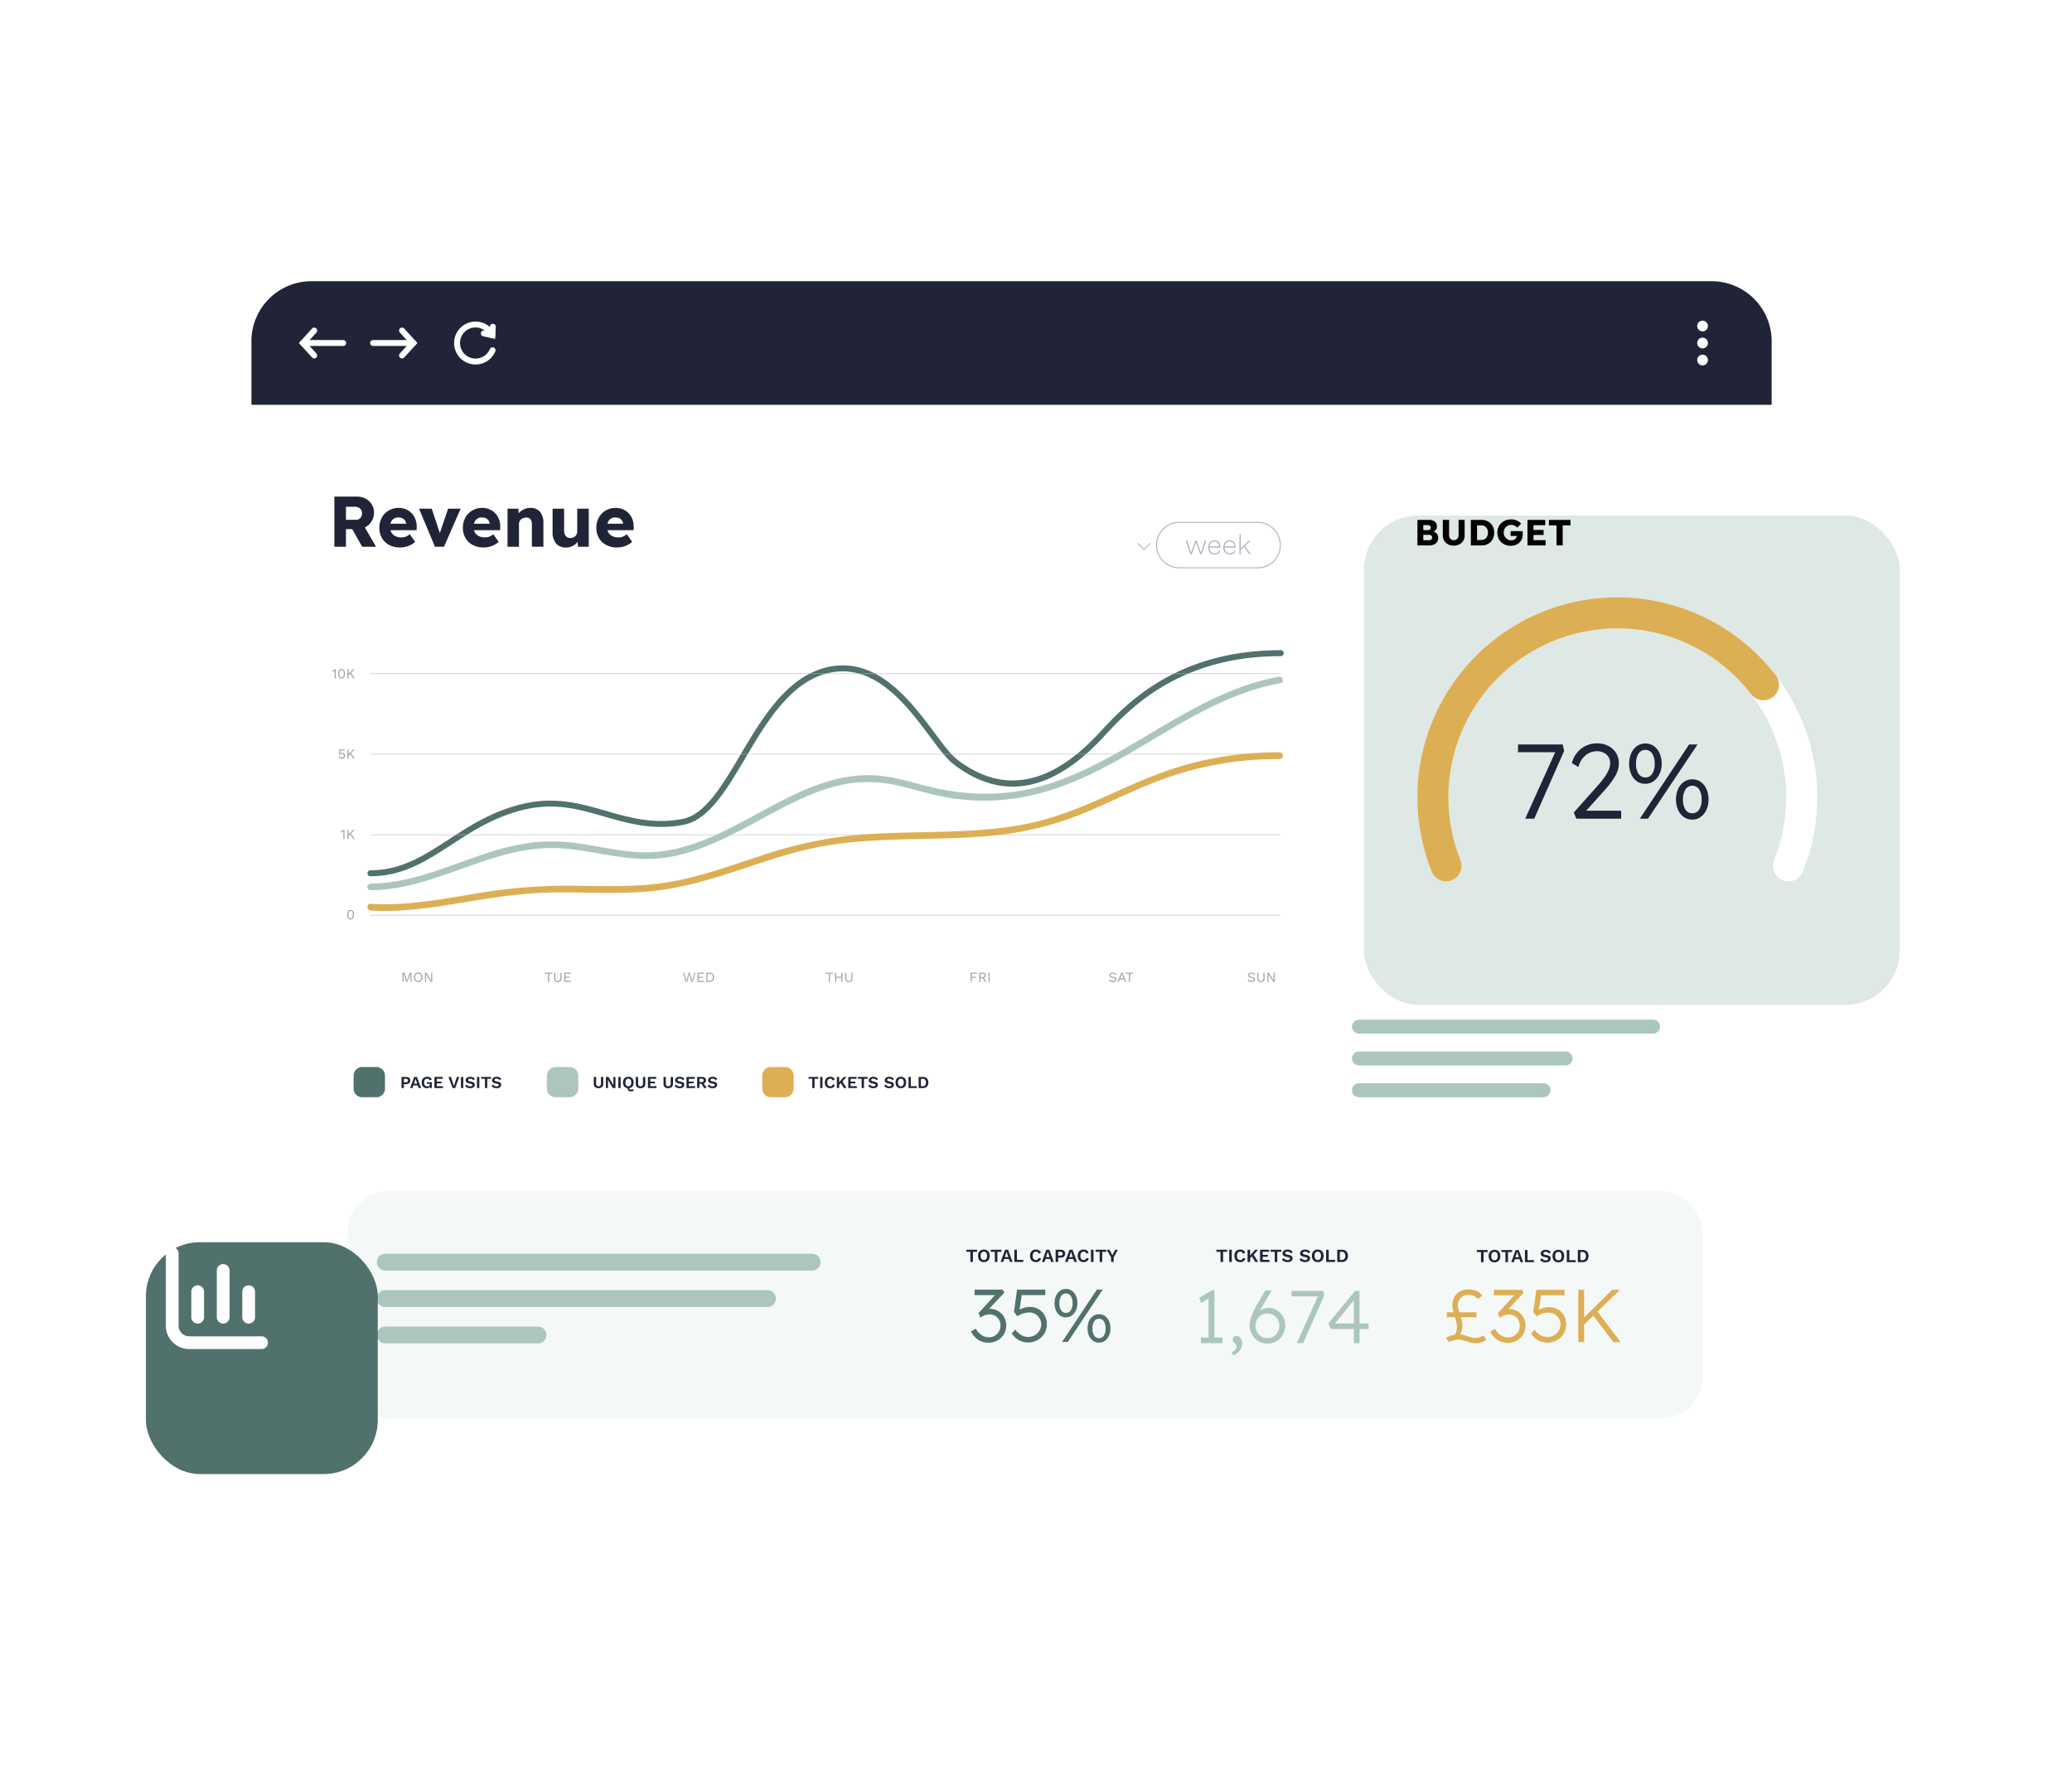 <svg xmlns="http://www.w3.org/2000/svg" xmlns:xlink="http://www.w3.org/1999/xlink" width="690" height="595" viewBox="0 0 690 595">
  <defs>
    <clipPath id="clip-path">
      <rect id="Rectangle_14725" data-name="Rectangle 14725" width="690" height="595" transform="translate(676 96)" fill="#fff"/>
    </clipPath>
    <filter id="Rectangle_973" x="58.725" y="68.639" width="596.257" height="490.147" filterUnits="userSpaceOnUse">
      <feOffset dx="20" dy="20" input="SourceAlpha"/>
      <feGaussianBlur stdDeviation="15" result="blur"/>
      <feFlood flood-opacity="0.102"/>
      <feComposite operator="in" in2="blur"/>
      <feComposite in="SourceGraphic"/>
    </filter>
    <clipPath id="clip-path-2">
      <rect id="Rectangle_14639" data-name="Rectangle 14639" width="316.919" height="200.015" fill="none"/>
    </clipPath>
    <clipPath id="clip-path-4">
      <rect id="Rectangle_14626" data-name="Rectangle 14626" width="303.119" height="0.153" fill="none"/>
    </clipPath>
    <filter id="Rectangle_14640" x="93.305" y="374.142" width="496.187" height="120.627" filterUnits="userSpaceOnUse">
      <feOffset dx="5" dy="3" input="SourceAlpha"/>
      <feGaussianBlur stdDeviation="7.5" result="blur-2"/>
      <feFlood flood-opacity="0.082"/>
      <feComposite operator="in" in2="blur-2"/>
      <feComposite in="SourceGraphic"/>
    </filter>
    <filter id="Rectangle_943" x="409.221" y="126.695" width="268.42" height="252.884" filterUnits="userSpaceOnUse">
      <feOffset dx="5" dy="20" input="SourceAlpha"/>
      <feGaussianBlur stdDeviation="15" result="blur-3"/>
      <feFlood flood-opacity="0.161"/>
      <feComposite operator="in" in2="blur-3"/>
      <feComposite in="SourceGraphic"/>
    </filter>
    <clipPath id="clip-path-8">
      <rect id="Rectangle_14643" data-name="Rectangle 14643" width="102.618" height="25.843" fill="#acc6bf"/>
    </clipPath>
    <filter id="Rectangle_943-2" x="3.594" y="368.643" width="167.211" height="167.211" filterUnits="userSpaceOnUse">
      <feOffset dx="15" dy="20" input="SourceAlpha"/>
      <feGaussianBlur stdDeviation="15" result="blur-4"/>
      <feFlood flood-opacity="0.161"/>
      <feComposite operator="in" in2="blur-4"/>
      <feComposite in="SourceGraphic"/>
    </filter>
    <clipPath id="clip-path-9">
      <rect id="Rectangle_14649" data-name="Rectangle 14649" width="33.951" height="33.951" fill="#fff"/>
    </clipPath>
    <clipPath id="clip-path-10">
      <rect id="Rectangle_14652" data-name="Rectangle 14652" width="133.163" height="120.529" fill="none"/>
    </clipPath>
  </defs>
  <g id="Mask_Group_2645" data-name="Mask Group 2645" transform="translate(-676 -96)" clip-path="url(#clip-path)">
    <g id="Group_3187" data-name="Group 3187">
      <g id="Group_3086" data-name="Group 3086" transform="translate(759.725 189.639)">
        <g id="Group_2658" data-name="Group 2658" transform="translate(0 0)">
          <g transform="matrix(1, 0, 0, 1, -83.73, -93.64)" filter="url(#Rectangle_973)">
            <rect id="Rectangle_973-2" data-name="Rectangle 973" width="506.257" height="400.147" rx="20" transform="translate(83.73 93.64)" fill="#fff"/>
          </g>
        </g>
        <g id="Group_969" data-name="Group 969" transform="translate(0 0)">
          <path id="Rectangle_973-3" data-name="Rectangle 973" d="M20,0H486.258a20,20,0,0,1,20,20V41.168a0,0,0,0,1,0,0H0a0,0,0,0,1,0,0V20A20,20,0,0,1,20,0Z" transform="translate(0 0)" fill="#202436"/>
          <g id="Group_964" data-name="Group 964" transform="translate(15.808 15.45)">
            <g id="Group_960" data-name="Group 960">
              <g id="Group_958" data-name="Group 958" transform="translate(0.347 4.147)">
                <path id="Path_461" data-name="Path 461" d="M3172.029,529.7h-13.421a.986.986,0,0,1,0-1.973h13.421a.986.986,0,0,1,0,1.973Z" transform="translate(-3157.621 -527.731)" fill="#fff"/>
              </g>
              <g id="Group_959" data-name="Group 959">
                <path id="Path_462" data-name="Path 462" d="M3161.319,521.182a.983.983,0,0,1-.73-.323l-4.373-4.81,4.373-4.811a.986.986,0,0,1,1.46,1.327l-3.167,3.484,3.167,3.483a.987.987,0,0,1-.729,1.65Z" transform="translate(-3156.215 -510.915)" fill="#fff"/>
              </g>
            </g>
            <g id="Group_963" data-name="Group 963" transform="translate(23.72 0)">
              <g id="Group_961" data-name="Group 961" transform="translate(0 4.147)">
                <path id="Path_463" data-name="Path 463" d="M3266.805,529.7h-13.42a.986.986,0,1,1,0-1.973h13.42a.986.986,0,1,1,0,1.973Z" transform="translate(-3252.398 -527.731)" fill="#fff"/>
              </g>
              <g id="Group_962" data-name="Group 962" transform="translate(9.651)">
                <path id="Path_464" data-name="Path 464" d="M3292.518,521.182a.986.986,0,0,1-.73-1.65l3.167-3.483-3.167-3.484a.986.986,0,1,1,1.46-1.327l4.374,4.811-4.374,4.81A.983.983,0,0,1,3292.518,521.182Z" transform="translate(-3291.532 -510.916)" fill="#fff"/>
              </g>
            </g>
          </g>
          <g id="Group_965" data-name="Group 965" transform="translate(481.102 12.768)">
            <circle id="Ellipse_275" data-name="Ellipse 275" cx="1.787" cy="1.787" r="1.787" transform="translate(0 9.145) rotate(-76.717)" fill="#fff"/>
            <circle id="Ellipse_276" data-name="Ellipse 276" cx="1.787" cy="1.787" r="1.787" transform="translate(0 3.479) rotate(-76.717)" fill="#fff"/>
            <circle id="Ellipse_277" data-name="Ellipse 277" cx="1.787" cy="1.787" r="1.787" transform="translate(0 14.811) rotate(-76.717)" fill="#fff"/>
          </g>
          <g id="Group_968" data-name="Group 968" transform="translate(67.489 13.433)">
            <g id="Group_966" data-name="Group 966">
              <path id="Path_465" data-name="Path 465" d="M3372.928,517.038a7.15,7.15,0,1,1,6.5-10.133.986.986,0,1,1-1.792.824,5.178,5.178,0,1,0,.063,4.173.987.987,0,0,1,1.817.769A7.14,7.14,0,0,1,3372.928,517.038Z" transform="translate(-3365.778 -502.737)" fill="#fff"/>
            </g>
            <g id="Group_967" data-name="Group 967" transform="translate(8.926 0.727)">
              <path id="Path_466" data-name="Path 466" d="M3406.721,510.752l-3.977-.879a.986.986,0,1,1,.426-1.926l1.705.377.091-1.705a.987.987,0,0,1,1.97.105Z" transform="translate(-3401.97 -505.685)" fill="#fff"/>
            </g>
          </g>
        </g>
      </g>
      <g id="Group_3085" data-name="Group 3085" transform="translate(786.556 261.363)">
        <g id="Group_3084" data-name="Group 3084" transform="translate(0 -0.001)" clip-path="url(#clip-path-2)">
          <g id="Group_3083" data-name="Group 3083">
            <g id="Group_3082" data-name="Group 3082" clip-path="url(#clip-path-2)">
              <path id="Path_114748" data-name="Path 114748" d="M19.464,155.218a.991.991,0,1,1,0-1.983c10.286,0,17.9-4.955,25.957-10.2,7.155-4.657,14.553-9.473,24.738-11.9,10.79-2.572,19.411-.086,27.748,2.316,7.717,2.224,15.7,4.523,25.406,2.708,7.529-1.407,13.236-11.05,19.279-21.259C150.125,102.17,158.664,87.744,173,85.331c15.787-2.659,26.557,11.749,34.419,22.269,2.872,3.844,5.353,7.163,7.441,8.767,15.025,11.543,30.8,8.7,46.88-8.446q.482-.513,1.011-1.085c8.111-8.728,24.99-26.888,59.826-26.888a.992.992,0,1,1,0,1.983c-33.971,0-50.453,17.732-58.373,26.254q-.534.574-1.018,1.092c-16.9,18.018-33.563,20.932-49.533,8.662-2.3-1.771-4.861-5.191-7.822-9.153-7.557-10.11-17.9-23.956-32.5-21.5-13.432,2.26-21.722,16.265-29.035,28.622-6.278,10.607-12.208,20.626-20.621,22.2-10.172,1.9-18.381-.464-26.319-2.752-8.463-2.439-16.457-4.744-26.739-2.292-9.851,2.348-17.1,7.068-24.116,11.633-8.313,5.411-16.165,10.522-27.039,10.522" transform="translate(-6.655 -28.802)" fill="#51716d"/>
              <g id="Group_3072" data-name="Group 3072" transform="translate(12.809 58.903)" style="mix-blend-mode: multiply;isolation: isolate">
                <g id="Group_3071" data-name="Group 3071">
                  <g id="Group_3070" data-name="Group 3070" clip-path="url(#clip-path-4)">
                    <rect id="Rectangle_14625" data-name="Rectangle 14625" width="303.118" height="0.153" transform="translate(0.001)" fill="#b0b5c1"/>
                  </g>
                </g>
              </g>
              <g id="Group_3075" data-name="Group 3075" transform="translate(12.809 85.705)" style="mix-blend-mode: multiply;isolation: isolate">
                <g id="Group_3074" data-name="Group 3074">
                  <g id="Group_3073" data-name="Group 3073" clip-path="url(#clip-path-4)">
                    <rect id="Rectangle_14627" data-name="Rectangle 14627" width="303.118" height="0.153" transform="translate(0.001)" fill="#b0b5c1"/>
                  </g>
                </g>
              </g>
              <g id="Group_3078" data-name="Group 3078" transform="translate(12.809 112.508)" style="mix-blend-mode: multiply;isolation: isolate">
                <g id="Group_3077" data-name="Group 3077">
                  <g id="Group_3076" data-name="Group 3076" clip-path="url(#clip-path-4)">
                    <rect id="Rectangle_14629" data-name="Rectangle 14629" width="303.118" height="0.153" transform="translate(0.001)" fill="#b0b5c1"/>
                  </g>
                </g>
              </g>
              <g id="Group_3081" data-name="Group 3081" transform="translate(12.809 139.311)" style="mix-blend-mode: multiply;isolation: isolate">
                <g id="Group_3080" data-name="Group 3080">
                  <g id="Group_3079" data-name="Group 3079" clip-path="url(#clip-path-4)">
                    <rect id="Rectangle_14631" data-name="Rectangle 14631" width="303.118" height="0.153" transform="translate(0.001 0)" fill="#b0b5c1"/>
                  </g>
                </g>
              </g>
              <path id="Path_114749" data-name="Path 114749" d="M322.227,133.093a115.058,115.058,0,0,0-29.876,3.8c-9.627,2.547-18.642,6.629-27.694,10.721-9.076,4.1-18.223,7.762-28.047,9.585-9.894,1.835-19.985,2.192-30.02,2.428-10,.235-20.036.322-29.983,1.523a146.706,146.706,0,0,0-28.265,6.775c-9.334,3.07-18.637,6.4-28.325,8.183-10.4,1.909-21,1.566-31.513,1.434a181.02,181.02,0,0,0-30.8,2.082c-10.107,1.6-20.189,3.663-30.443,4.008q-3.863.13-7.723-.1c-1.43-.085-1.425,2.155,0,2.24,10.153.606,20.234-.913,30.222-2.578,10.33-1.722,20.571-3.318,31.066-3.436,10.41-.117,20.845.571,31.234-.343,9.869-.867,19.35-3.555,28.734-6.634,9.359-3.071,18.673-6.416,28.372-8.247,9.828-1.856,19.854-2.253,29.828-2.5s20-.306,29.935-1.454a105.24,105.24,0,0,0,28.434-7.36c9.172-3.8,18.014-8.409,27.4-11.673a111.88,111.88,0,0,1,29.772-6c2.559-.159,5.121-.224,7.684-.214a1.12,1.12,0,0,0,0-2.239" transform="translate(-6.655 -47.948)" fill="#ddaf54"/>
              <path id="Path_114750" data-name="Path 114750" d="M321.9,93.741c-19.985,3.661-36.747,15.835-54.132,25.536-8.838,4.932-18.062,9.349-27.966,11.661-12.19,2.846-24.486,2.081-36.5-1.138-5.532-1.482-11.086-3.073-16.849-3.257a45.04,45.04,0,0,0-12.886,1.572c-8.838,2.332-16.966,6.755-24.958,11.07-8.157,4.4-16.4,8.962-25.406,11.387a46.386,46.386,0,0,1-14.71,1.565c-6.088-.34-12.053-1.683-18.065-2.611a61.567,61.567,0,0,0-16.663-.643,81.426,81.426,0,0,0-15.345,3.549c-10.2,3.274-20.112,7.718-30.739,9.482a51.746,51.746,0,0,1-8.118.7,1.12,1.12,0,0,0,0,2.24c21.861-.157,40.74-15.2,62.754-14,11.588.635,22.845,4.739,34.543,3.249,9.054-1.153,17.474-4.9,25.508-9.055,8.276-4.283,16.3-9.167,25.016-12.546a53.985,53.985,0,0,1,13-3.447,44.351,44.351,0,0,1,15.769,1.188c5.879,1.412,11.619,3.243,17.627,4.071a72.978,72.978,0,0,0,17.906.262c10.456-1.146,20.322-4.7,29.689-9.371,18.007-8.98,34.288-21.9,53.831-27.583a73.768,73.768,0,0,1,7.29-1.72c1.417-.26.816-2.418-.6-2.159" transform="translate(-6.655 -33.764)" fill="#acc6bf"/>
              <path id="Path_114751" data-name="Path 114751" d="M462.788,28.625H436.679a7.732,7.732,0,1,1,0-15.465h26.108a7.732,7.732,0,0,1,0,15.465M436.679,13.5a7.393,7.393,0,1,0,0,14.787h26.108a7.393,7.393,0,0,0,0-14.787Z" transform="translate(-154.534 -4.741)" fill="#b0b5c1"/>
              <path id="Path_114752" data-name="Path 114752" d="M421.475,26.483l-2.207-2.207.239-.24L421.475,26l1.967-1.967.24.24Z" transform="translate(-151.047 -8.659)" fill="#b0b5c1"/>
              <path id="Path_114753" data-name="Path 114753" d="M450.746,22.894h.5L449.7,27.431h-.454l-1.433-3.947-1.406,3.947h-.454l-1.542-4.536h.5l1.279,3.991,1.406-3.991h.463l1.415,3.991Z" transform="translate(-160.106 -8.248)" fill="#b0b5c1"/>
              <path id="Path_114754" data-name="Path 114754" d="M458.244,27.47a2.2,2.2,0,0,1-1.116-.281,1.948,1.948,0,0,1-.766-.812,3.03,3.03,0,0,1,0-2.531,1.981,1.981,0,0,1,.748-.812,2.065,2.065,0,0,1,1.079-.281,1.954,1.954,0,0,1,1.053.273,1.8,1.8,0,0,1,.67.757,2.532,2.532,0,0,1,.237,1.12c0,.054,0,.107,0,.159s-.008.1-.014.141h-3.766v-.408h3.566l-.227.064a1.859,1.859,0,0,0-.413-1.243,1.4,1.4,0,0,0-1.112-.463,1.6,1.6,0,0,0-.861.232,1.548,1.548,0,0,0-.581.671,2.455,2.455,0,0,0-.209,1.057,2.414,2.414,0,0,0,.214,1.053,1.544,1.544,0,0,0,.6.676,1.876,1.876,0,0,0,1.8,0,1.56,1.56,0,0,0,.585-.626l.363.209a1.757,1.757,0,0,1-.436.558,2,2,0,0,1-.626.359,2.3,2.3,0,0,1-.78.127" transform="translate(-164.311 -8.197)" fill="#b0b5c1"/>
              <path id="Path_114755" data-name="Path 114755" d="M466.143,27.47a2.2,2.2,0,0,1-1.116-.281,1.948,1.948,0,0,1-.766-.812,3.03,3.03,0,0,1,0-2.531,1.981,1.981,0,0,1,.748-.812,2.065,2.065,0,0,1,1.079-.281,1.954,1.954,0,0,1,1.053.273,1.8,1.8,0,0,1,.67.757,2.533,2.533,0,0,1,.237,1.12c0,.054,0,.107,0,.159s-.008.1-.014.141h-3.765v-.408h3.566l-.227.064a1.859,1.859,0,0,0-.413-1.243,1.4,1.4,0,0,0-1.112-.463,1.6,1.6,0,0,0-.861.232,1.548,1.548,0,0,0-.581.671,2.455,2.455,0,0,0-.209,1.057,2.414,2.414,0,0,0,.214,1.053,1.544,1.544,0,0,0,.6.676,1.876,1.876,0,0,0,1.8,0,1.559,1.559,0,0,0,.585-.626l.363.209a1.759,1.759,0,0,1-.436.558,2,2,0,0,1-.626.359,2.3,2.3,0,0,1-.78.127" transform="translate(-167.157 -8.197)" fill="#b0b5c1"/>
              <path id="Path_114756" data-name="Path 114756" d="M472.819,26.255h-.454V19.631h.454Zm3.284-4.536-2,1.923-.109.109-1.406,1.361v-.581l2.921-2.812Zm-1.969,1.688,2.041,2.849h-.553l-1.86-2.586Z" transform="translate(-170.176 -7.072)" fill="#b0b5c1"/>
              <path id="Path_114757" data-name="Path 114757" d="M1.24,16.7V0H8.755a5.982,5.982,0,0,1,2.9.692,5.357,5.357,0,0,1,2.028,1.9,5.055,5.055,0,0,1,.752,2.731,5.374,5.374,0,0,1-3.053,4.939L15.124,16.7H10.5L7.18,10.831H5.1V16.7ZM5.1,7.729H8.4a1.924,1.924,0,0,0,1.5-.608,2.28,2.28,0,0,0,.548-1.587A2,2,0,0,0,9.8,3.972a2.529,2.529,0,0,0-1.765-.585H5.1Z" transform="translate(-0.447)" fill="#202436"/>
              <path id="Path_114758" data-name="Path 114758" d="M31.577,19.06a7.58,7.58,0,0,1-3.65-.835,6.019,6.019,0,0,1-2.41-2.314,6.574,6.574,0,0,1-.859-3.364A6.935,6.935,0,0,1,25.494,9.1a6.187,6.187,0,0,1,2.29-2.35A6.393,6.393,0,0,1,31.1,5.891a5.908,5.908,0,0,1,3.137.835A5.779,5.779,0,0,1,36.373,9a6.539,6.539,0,0,1,.715,3.281l-.024,1.026H28.357a3.07,3.07,0,0,0,1.24,1.765,4.642,4.642,0,0,0,3.829.406,5.446,5.446,0,0,0,1.372-.811L36.587,17.2a7.59,7.59,0,0,1-2.409,1.407,7.777,7.777,0,0,1-2.6.454m-.429-9.972a2.533,2.533,0,0,0-2.791,2.075h5.2v-.024a2.085,2.085,0,0,0-.74-1.478,2.475,2.475,0,0,0-1.67-.573" transform="translate(-8.884 -2.122)" fill="#202436"/>
              <path id="Path_114759" data-name="Path 114759" d="M50.615,18.969,45.318,6.3h4.223l2.7,8.111L55,6.3h4.175L53.621,18.969Z" transform="translate(-16.327 -2.27)" fill="#202436"/>
              <path id="Path_114760" data-name="Path 114760" d="M75.059,19.06a7.58,7.58,0,0,1-3.65-.835A6.019,6.019,0,0,1,69,15.911a6.574,6.574,0,0,1-.859-3.364A6.935,6.935,0,0,1,68.976,9.1a6.187,6.187,0,0,1,2.29-2.35,6.392,6.392,0,0,1,3.316-.859,5.908,5.908,0,0,1,3.137.835A5.779,5.779,0,0,1,79.855,9a6.539,6.539,0,0,1,.715,3.281l-.024,1.026H71.839a3.07,3.07,0,0,0,1.24,1.765,4.642,4.642,0,0,0,3.829.406,5.446,5.446,0,0,0,1.372-.811L80.069,17.2a7.59,7.59,0,0,1-2.409,1.407,7.777,7.777,0,0,1-2.6.454M74.63,9.088a2.533,2.533,0,0,0-2.791,2.075h5.2v-.024a2.085,2.085,0,0,0-.74-1.478,2.475,2.475,0,0,0-1.67-.573" transform="translate(-24.549 -2.122)" fill="#202436"/>
              <path id="Path_114761" data-name="Path 114761" d="M91.373,18.821V6.153H95l.072,1.527a5.159,5.159,0,0,1,1.694-1.288,4.884,4.884,0,0,1,2.171-.5A4.063,4.063,0,0,1,102.2,7.2a5.764,5.764,0,0,1,1.121,3.841v7.777H99.484V11.354q0-2.314-1.956-2.243a2.389,2.389,0,0,0-1.67.608,1.964,1.964,0,0,0-.668,1.516v7.586Z" transform="translate(-32.918 -2.122)" fill="#202436"/>
              <path id="Path_114762" data-name="Path 114762" d="M119.29,19.231a4.131,4.131,0,0,1-3.28-1.347,5.514,5.514,0,0,1-1.182-3.758V6.3h3.841v7.3a2.723,2.723,0,0,0,.549,1.8,1.908,1.908,0,0,0,1.551.656,2.229,2.229,0,0,0,1.634-.621,2.109,2.109,0,0,0,.632-1.574V6.3h3.841V18.969h-3.6l-.1-1.622a4.866,4.866,0,0,1-1.67,1.36,4.8,4.8,0,0,1-2.219.525" transform="translate(-41.368 -2.27)" fill="#202436"/>
              <path id="Path_114763" data-name="Path 114763" d="M144.532,19.06a7.58,7.58,0,0,1-3.65-.835,6.019,6.019,0,0,1-2.41-2.314,6.574,6.574,0,0,1-.859-3.364,6.935,6.935,0,0,1,.835-3.447,6.187,6.187,0,0,1,2.29-2.35,6.392,6.392,0,0,1,3.316-.859,5.908,5.908,0,0,1,3.137.835A5.779,5.779,0,0,1,149.328,9a6.539,6.539,0,0,1,.715,3.281l-.024,1.026h-8.707a3.07,3.07,0,0,0,1.24,1.765,4.642,4.642,0,0,0,3.829.406,5.446,5.446,0,0,0,1.372-.811l1.789,2.528a7.59,7.59,0,0,1-2.409,1.407,7.777,7.777,0,0,1-2.6.454M144.1,9.088a2.533,2.533,0,0,0-2.791,2.075h5.2v-.024a2.085,2.085,0,0,0-.74-1.478,2.475,2.475,0,0,0-1.67-.573" transform="translate(-49.577 -2.122)" fill="#202436"/>
              <path id="Path_114764" data-name="Path 114764" d="M5.422,176.507V174.25c0-.053,0-.11,0-.171s0-.123.007-.189a1.678,1.678,0,0,1-.369.268,1.7,1.7,0,0,1-.429.166l-.1-.34a.791.791,0,0,0,.212-.063,2.481,2.481,0,0,0,.271-.135,2.433,2.433,0,0,0,.263-.175.976.976,0,0,0,.187-.182h.326v3.078Z" transform="translate(-1.634 -62.48)" fill="#9ea3af"/>
              <path id="Path_114765" data-name="Path 114765" d="M8.409,176.507H8.036v-3.078h.373Zm2.039-3.078L9.1,174.8l-.056.061-.826.844v-.5l1.736-1.777Zm-1.306,1.138,1.32,1.94h-.448l-1.18-1.73Z" transform="translate(-2.895 -62.48)" fill="#9ea3af"/>
              <path id="Path_114766" data-name="Path 114766" d="M4.509,134.736a1.077,1.077,0,0,1-.66-.187,1.186,1.186,0,0,1-.384-.518l.364-.191a.9.9,0,0,0,.23.394.636.636,0,0,0,.46.152.786.786,0,0,0,.366-.079.578.578,0,0,0,.236-.226.7.7,0,0,0,.083-.352.781.781,0,0,0-.077-.366.505.505,0,0,0-.221-.222.764.764,0,0,0-.354-.075,1.191,1.191,0,0,0-.278.031.736.736,0,0,0-.231.1.621.621,0,0,0-.177.172l-.327-.06.182-1.693h1.73v.35H4.038l-.122.97-.009.042h.009a.807.807,0,0,1,.287-.187,1.137,1.137,0,0,1,.418-.07,1.015,1.015,0,0,1,.511.123.867.867,0,0,1,.338.348,1.075,1.075,0,0,1,.122.523,1.115,1.115,0,0,1-.079.429.9.9,0,0,1-.224.324.99.99,0,0,1-.343.2,1.319,1.319,0,0,1-.436.07" transform="translate(-1.248 -47.414)" fill="#9ea3af"/>
              <path id="Path_114767" data-name="Path 114767" d="M8.409,134.688H8.036V131.61h.373Zm2.039-3.078L9.1,132.985l-.056.061-.826.844v-.5l1.736-1.777Zm-1.306,1.138,1.32,1.94h-.448l-1.18-1.73Z" transform="translate(-2.895 -47.414)" fill="#9ea3af"/>
              <path id="Path_114768" data-name="Path 114768" d="M.886,92.86V90.6c0-.053,0-.11,0-.171s0-.123.007-.189a1.677,1.677,0,0,1-.369.268,1.7,1.7,0,0,1-.429.166l-.1-.34a.791.791,0,0,0,.212-.063,2.476,2.476,0,0,0,.271-.135,2.434,2.434,0,0,0,.263-.175.977.977,0,0,0,.187-.182h.326V92.86Z" transform="translate(0 -32.345)" fill="#9ea3af"/>
              <path id="Path_114769" data-name="Path 114769" d="M4.335,92.88a1,1,0,0,1-.835-.406,2.387,2.387,0,0,1,0-2.361,1,1,0,0,1,.835-.406,1,1,0,0,1,.837.406,2.4,2.4,0,0,1,0,2.361,1,1,0,0,1-.837.406m0-.336a.626.626,0,0,0,.417-.143.867.867,0,0,0,.257-.422,2.8,2.8,0,0,0,0-1.371.872.872,0,0,0-.257-.423.688.688,0,0,0-.835,0,.861.861,0,0,0-.256.423,2.764,2.764,0,0,0,0,1.371.856.856,0,0,0,.256.422.627.627,0,0,0,.418.143" transform="translate(-1.148 -32.319)" fill="#9ea3af"/>
              <path id="Path_114770" data-name="Path 114770" d="M8.409,92.86H8.036V89.782h.373Zm2.039-3.078L9.1,91.157l-.056.061-.826.844v-.5l1.736-1.777ZM9.141,90.92l1.32,1.94h-.448l-1.18-1.73Z" transform="translate(-2.895 -32.345)" fill="#9ea3af"/>
              <path id="Path_114771" data-name="Path 114771" d="M9.023,218.33a1,1,0,0,1-.835-.406,2.387,2.387,0,0,1,0-2.361,1.064,1.064,0,0,1,1.673,0,2.4,2.4,0,0,1,0,2.361,1,1,0,0,1-.837.406m0-.336a.626.626,0,0,0,.417-.143.867.867,0,0,0,.257-.422,2.783,2.783,0,0,0,0-1.371.872.872,0,0,0-.257-.423.687.687,0,0,0-.835,0,.867.867,0,0,0-.257.423,2.763,2.763,0,0,0,0,1.371.861.861,0,0,0,.257.422.627.627,0,0,0,.418.143" transform="translate(-2.837 -77.514)" fill="#9ea3af"/>
              <path id="Path_114772" data-name="Path 114772" d="M39.692,247.811v3.078h-.354v-1.936l.042-.811h-.005l-1.012,2.747h-.317l-1.013-2.747h0l.042.811v1.936h-.354v-3.078h.574l.676,1.871.234.77h.009l.238-.765.672-1.875Z" transform="translate(-13.227 -89.278)" fill="#9ea3af"/>
              <path id="Path_114773" data-name="Path 114773" d="M44.079,247.738a1.434,1.434,0,0,1,.758.194,1.293,1.293,0,0,1,.495.548,2.129,2.129,0,0,1,0,1.689,1.3,1.3,0,0,1-.495.548,1.579,1.579,0,0,1-1.516,0,1.291,1.291,0,0,1-.495-.548,2.129,2.129,0,0,1,0-1.689,1.289,1.289,0,0,1,.495-.548,1.434,1.434,0,0,1,.758-.194m0,.35a1.012,1.012,0,0,0-.551.147.951.951,0,0,0-.359.425,1.816,1.816,0,0,0,0,1.329.948.948,0,0,0,.359.424,1.108,1.108,0,0,0,1.1,0,.957.957,0,0,0,.357-.424,1.816,1.816,0,0,0,0-1.329.96.96,0,0,0-.357-.425,1.009,1.009,0,0,0-.553-.147" transform="translate(-15.366 -89.251)" fill="#9ea3af"/>
              <path id="Path_114774" data-name="Path 114774" d="M50.814,247.811v3.078h-.462l-1.287-2.062-.327-.578h0l.019.466v2.174H48.4v-3.078h.461l1.283,2.052.331.593h0l-.019-.472v-2.173Z" transform="translate(-17.436 -89.278)" fill="#9ea3af"/>
              <path id="Path_114775" data-name="Path 114775" d="M113.329,247.811v.35h-1.073v2.728h-.374v-2.728H110.81v-.35Z" transform="translate(-39.921 -89.278)" fill="#9ea3af"/>
              <path id="Path_114776" data-name="Path 114776" d="M118.09,247.811v1.931a1.183,1.183,0,0,1-.313.893,1.478,1.478,0,0,1-1.789,0,1.179,1.179,0,0,1-.315-.893v-1.931h.373v1.838a1.048,1.048,0,0,0,.2.709.987.987,0,0,0,1.264,0,1.044,1.044,0,0,0,.2-.709v-1.838Z" transform="translate(-41.673 -89.277)" fill="#9ea3af"/>
              <path id="Path_114777" data-name="Path 114777" d="M120.931,250.89v-3.078h2.16v.349H121.3v.994h1.39v.35H121.3v1.036h1.857v.35Z" transform="translate(-43.567 -89.278)" fill="#9ea3af"/>
              <path id="Path_114778" data-name="Path 114778" d="M183.64,250.89l-.91-3.078h.387l.761,2.738.723-2.738h.425l.723,2.747.761-2.747h.368l-.905,3.078h-.462l-.546-2-.159-.7h0l-.159.7-.541,2Z" transform="translate(-65.831 -89.278)" fill="#9ea3af"/>
              <path id="Path_114779" data-name="Path 114779" d="M190.263,250.89v-3.078h2.16v.349h-1.787v.994h1.39v.35h-1.39v1.036h1.857v.35Z" transform="translate(-68.545 -89.278)" fill="#9ea3af"/>
              <path id="Path_114780" data-name="Path 114780" d="M195.909,247.811a1.567,1.567,0,0,1,1.136.4,1.784,1.784,0,0,1,0,2.282,1.57,1.57,0,0,1-1.136.4h-.994v-3.079Zm.037,2.729a1.075,1.075,0,0,0,.823-.315,1.44,1.44,0,0,0,0-1.75,1.075,1.075,0,0,0-.823-.315h-.658v2.379Z" transform="translate(-70.221 -89.277)" fill="#9ea3af"/>
              <path id="Path_114781" data-name="Path 114781" d="M259.46,247.811v.35h-1.073v2.728h-.374v-2.728h-1.073v-.35Z" transform="translate(-92.567 -89.278)" fill="#9ea3af"/>
              <path id="Path_114782" data-name="Path 114782" d="M262.273,250.89H261.9v-3.078h.374Zm1.842-1.386H262.1v-.35h2.02Zm.2,1.386h-.374v-3.078h.374Z" transform="translate(-94.353 -89.278)" fill="#9ea3af"/>
              <path id="Path_114783" data-name="Path 114783" d="M269.574,247.811v1.931a1.183,1.183,0,0,1-.312.893,1.479,1.479,0,0,1-1.789,0,1.179,1.179,0,0,1-.315-.893v-1.931h.374v1.838a1.044,1.044,0,0,0,.2.709.987.987,0,0,0,1.264,0,1.044,1.044,0,0,0,.2-.709v-1.838Z" transform="translate(-96.248 -89.277)" fill="#9ea3af"/>
              <path id="Path_114784" data-name="Path 114784" d="M334.623,248.161h-1.782v.993h1.39v.35h-1.39v1.386h-.374v-3.079h2.155Z" transform="translate(-119.776 -89.278)" fill="#9ea3af"/>
              <path id="Path_114785" data-name="Path 114785" d="M338.082,247.811a1.126,1.126,0,0,1,.756.242.821.821,0,0,1,.284.658.783.783,0,0,1-.287.646,1.176,1.176,0,0,1-.758.232l-.033.023h-.756v1.278h-.374v-3.079Zm0,1.451a.743.743,0,0,0,.493-.138.611.611,0,0,0,0-.826.743.743,0,0,0-.493-.138h-.788v1.1Zm.214.074,1.017,1.554h-.443l-.886-1.349Z" transform="translate(-121.379 -89.277)" fill="#9ea3af"/>
              <rect id="Rectangle_14633" data-name="Rectangle 14633" width="0.374" height="3.078" transform="translate(218.64 158.534)" fill="#9ea3af"/>
              <path id="Path_114786" data-name="Path 114786" d="M405.769,247.738a1.4,1.4,0,0,1,.7.166,1.358,1.358,0,0,1,.489.488l-.313.242a1.109,1.109,0,0,0-.389-.422,1.046,1.046,0,0,0-.525-.124,1.031,1.031,0,0,0-.408.07.52.52,0,0,0-.235.184.462.462,0,0,0-.075.259.436.436,0,0,0,.1.287.751.751,0,0,0,.41.193l.667.149a1.142,1.142,0,0,1,.618.3.713.713,0,0,1,.175.491.771.771,0,0,1-.146.464.941.941,0,0,1-.413.315,1.593,1.593,0,0,1-.624.113,1.745,1.745,0,0,1-.59-.091,1.392,1.392,0,0,1-.436-.244,1.435,1.435,0,0,1-.3-.345l.327-.265a1.13,1.13,0,0,0,.229.312.956.956,0,0,0,.338.21,1.446,1.446,0,0,0,.867.016.557.557,0,0,0,.268-.172.423.423,0,0,0,.094-.278.415.415,0,0,0-.1-.269.658.658,0,0,0-.369-.179l-.723-.164a1.409,1.409,0,0,1-.459-.179.687.687,0,0,1-.252-.271.756.756,0,0,1-.077-.338.806.806,0,0,1,.138-.455.969.969,0,0,1,.4-.333,1.382,1.382,0,0,1,.614-.126" transform="translate(-145.718 -89.251)" fill="#9ea3af"/>
              <path id="Path_114787" data-name="Path 114787" d="M411.8,250.89h-.4l-.326-.854h-1.4l-.327.854h-.392l1.2-3.079h.443Zm-1.983-1.2h1.124l-.564-1.516Z" transform="translate(-147.334 -89.277)" fill="#9ea3af"/>
              <path id="Path_114788" data-name="Path 114788" d="M415.681,247.811v.35h-1.073v2.728h-.374v-2.728h-1.073v-.35Z" transform="translate(-148.847 -89.278)" fill="#9ea3af"/>
              <path id="Path_114789" data-name="Path 114789" d="M477.9,247.738a1.4,1.4,0,0,1,.7.166,1.358,1.358,0,0,1,.489.488l-.313.242a1.109,1.109,0,0,0-.389-.422,1.045,1.045,0,0,0-.525-.124,1.031,1.031,0,0,0-.408.07.52.52,0,0,0-.235.184.462.462,0,0,0-.075.259.436.436,0,0,0,.1.287.751.751,0,0,0,.41.193l.667.149a1.142,1.142,0,0,1,.618.3.713.713,0,0,1,.175.491.771.771,0,0,1-.146.464.941.941,0,0,1-.413.315,1.593,1.593,0,0,1-.624.113,1.745,1.745,0,0,1-.59-.091,1.393,1.393,0,0,1-.436-.244,1.435,1.435,0,0,1-.3-.345l.327-.265a1.128,1.128,0,0,0,.229.312.955.955,0,0,0,.338.21,1.446,1.446,0,0,0,.867.016.557.557,0,0,0,.268-.172.423.423,0,0,0,.094-.278.416.416,0,0,0-.1-.269.658.658,0,0,0-.369-.179l-.723-.164a1.409,1.409,0,0,1-.459-.179.687.687,0,0,1-.252-.271.756.756,0,0,1-.077-.338.806.806,0,0,1,.138-.455.969.969,0,0,1,.4-.333,1.382,1.382,0,0,1,.613-.126" transform="translate(-171.705 -89.251)" fill="#9ea3af"/>
              <path id="Path_114790" data-name="Path 114790" d="M484.078,247.811v1.931a1.185,1.185,0,0,1-.312.893,1.479,1.479,0,0,1-1.789,0,1.179,1.179,0,0,1-.315-.893v-1.931h.374v1.838a1.041,1.041,0,0,0,.2.709.986.986,0,0,0,1.263,0,1.044,1.044,0,0,0,.2-.709v-1.838Z" transform="translate(-173.525 -89.277)" fill="#9ea3af"/>
              <path id="Path_114791" data-name="Path 114791" d="M489.336,247.811v3.078h-.463l-1.287-2.062-.326-.578h-.005l.019.466v2.174h-.354v-3.078h.462l1.283,2.052.331.593H489l-.019-.472v-2.173Z" transform="translate(-175.42 -89.278)" fill="#9ea3af"/>
              <path id="Path_114792" data-name="Path 114792" d="M18.839,306.978H14.118a2.872,2.872,0,0,1-2.864-2.864v-4.348a2.872,2.872,0,0,1,2.864-2.864h4.721a2.872,2.872,0,0,1,2.864,2.864v4.348a2.872,2.872,0,0,1-2.864,2.864" transform="translate(-4.054 -106.963)" fill="#51716d"/>
              <path id="Path_114793" data-name="Path 114793" d="M37.759,302.083a1.7,1.7,0,0,1,.727.142,1.083,1.083,0,0,1,.468.409,1.327,1.327,0,0,1,0,1.282,1.08,1.08,0,0,1-.468.408,1.69,1.69,0,0,1-.727.143H36.98v1.31h-.772v-3.694Zm-.118,1.774a.786.786,0,0,0,.521-.148.633.633,0,0,0,0-.871.794.794,0,0,0-.521-.145H36.98v1.164Z" transform="translate(-13.044 -108.83)" fill="#202436"/>
              <path id="Path_114794" data-name="Path 114794" d="M44.31,305.777h-.8l-.308-.9H41.785l-.308.9h-.789l1.349-3.7h.923ZM41.959,304.3h1.069l-.537-1.612Z" transform="translate(-14.658 -108.829)" fill="#202436"/>
              <path id="Path_114795" data-name="Path 114795" d="M48.411,305.8a1.736,1.736,0,0,1-.893-.225,1.517,1.517,0,0,1-.6-.649,2.279,2.279,0,0,1-.212-1.025,2.178,2.178,0,0,1,.224-1.021,1.562,1.562,0,0,1,.635-.658,1.928,1.928,0,0,1,.954-.23,1.867,1.867,0,0,1,.969.221,1.522,1.522,0,0,1,.588.686l-.717.308a.775.775,0,0,0-.305-.44.938.938,0,0,0-.529-.143.976.976,0,0,0-.543.148.947.947,0,0,0-.352.431,1.725,1.725,0,0,0-.123.691,1.872,1.872,0,0,0,.118.708.872.872,0,0,0,.35.431,1.075,1.075,0,0,0,.574.143,1.26,1.26,0,0,0,.344-.045.8.8,0,0,0,.277-.134.626.626,0,0,0,.185-.229.745.745,0,0,0,.067-.325v-.084h-.969V303.8H50.09v1.948h-.543l-.056-.806.134.1a1.044,1.044,0,0,1-.434.568,1.424,1.424,0,0,1-.781.2" transform="translate(-16.828 -108.798)" fill="#202436"/>
              <path id="Path_114796" data-name="Path 114796" d="M53.324,305.778v-3.694H56.1v.621h-2v.918H55.67v.594H54.1v.94h2.077v.622Z" transform="translate(-19.211 -108.83)" fill="#202436"/>
              <path id="Path_114797" data-name="Path 114797" d="M64.234,302.083l-1.344,3.695h-.9l-1.349-3.695h.817l.779,2.351.212.727.207-.722.784-2.357Z" transform="translate(-21.846 -108.83)" fill="#202436"/>
              <rect id="Rectangle_14634" data-name="Rectangle 14634" width="0.773" height="3.694" transform="translate(42.947 193.253)" fill="#202436"/>
              <path id="Path_114798" data-name="Path 114798" d="M71.005,301.995a2.124,2.124,0,0,1,.885.173,1.742,1.742,0,0,1,.649.515l-.431.5a1.519,1.519,0,0,0-.5-.428,1.378,1.378,0,0,0-.629-.137,1.061,1.061,0,0,0-.39.061.484.484,0,0,0-.224.162.385.385,0,0,0-.07.225.326.326,0,0,0,.118.255.952.952,0,0,0,.4.171l.688.157a1.565,1.565,0,0,1,.786.367.863.863,0,0,1,.238.63,1.028,1.028,0,0,1-.19.624,1.183,1.183,0,0,1-.532.4,2.087,2.087,0,0,1-.784.138,2.6,2.6,0,0,1-.708-.092,2.173,2.173,0,0,1-.574-.255,1.7,1.7,0,0,1-.42-.375l.437-.521a1.436,1.436,0,0,0,.319.319,1.57,1.57,0,0,0,.434.221,1.617,1.617,0,0,0,.512.081,1.233,1.233,0,0,0,.39-.053.515.515,0,0,0,.241-.151.363.363,0,0,0,.081-.238.355.355,0,0,0-.1-.249.715.715,0,0,0-.361-.159l-.75-.168a2.29,2.29,0,0,1-.557-.2.848.848,0,0,1-.473-.8,1.033,1.033,0,0,1,.178-.593,1.216,1.216,0,0,1,.518-.417,1.952,1.952,0,0,1,.814-.154" transform="translate(-24.974 -108.798)" fill="#202436"/>
              <rect id="Rectangle_14635" data-name="Rectangle 14635" width="0.773" height="3.694" transform="translate(48.287 193.253)" fill="#202436"/>
              <path id="Path_114799" data-name="Path 114799" d="M80.93,302.083v.622H79.692v3.073H78.92V302.7H77.677v-.622Z" transform="translate(-27.984 -108.83)" fill="#202436"/>
              <path id="Path_114800" data-name="Path 114800" d="M84.744,301.995a2.124,2.124,0,0,1,.885.173,1.742,1.742,0,0,1,.649.515l-.431.5a1.519,1.519,0,0,0-.5-.428,1.378,1.378,0,0,0-.63-.137,1.061,1.061,0,0,0-.39.061.484.484,0,0,0-.224.162.385.385,0,0,0-.07.225.326.326,0,0,0,.118.255.952.952,0,0,0,.4.171l.688.157a1.565,1.565,0,0,1,.786.367.863.863,0,0,1,.238.63,1.028,1.028,0,0,1-.19.624,1.183,1.183,0,0,1-.532.4,2.087,2.087,0,0,1-.784.138,2.6,2.6,0,0,1-.708-.092,2.174,2.174,0,0,1-.574-.255,1.7,1.7,0,0,1-.42-.375l.437-.521a1.436,1.436,0,0,0,.319.319,1.57,1.57,0,0,0,.434.221,1.617,1.617,0,0,0,.512.081,1.233,1.233,0,0,0,.39-.053.515.515,0,0,0,.241-.151.363.363,0,0,0,.081-.238.355.355,0,0,0-.1-.249.715.715,0,0,0-.361-.159l-.75-.168a2.29,2.29,0,0,1-.557-.2.848.848,0,0,1-.473-.8,1.033,1.033,0,0,1,.178-.593,1.216,1.216,0,0,1,.518-.417,1.952,1.952,0,0,1,.814-.154" transform="translate(-29.923 -108.798)" fill="#202436"/>
              <path id="Path_114801" data-name="Path 114801" d="M139.42,302.083v2.239a1.481,1.481,0,0,1-.4,1.134,2.016,2.016,0,0,1-2.351,0,1.478,1.478,0,0,1-.4-1.134v-2.239h.773v2.205a1.012,1.012,0,0,0,.2.689.932.932,0,0,0,1.212,0,1.025,1.025,0,0,0,.2-.689v-2.205Z" transform="translate(-49.09 -108.83)" fill="#202436"/>
              <path id="Path_114802" data-name="Path 114802" d="M145.764,302.083v3.695h-.885l-1.293-2.172-.319-.6h-.006l.023.638v2.138h-.695v-3.695h.879l1.294,2.167.319.61h.012l-.022-.638v-2.139Z" transform="translate(-51.37 -108.83)" fill="#202436"/>
              <rect id="Rectangle_14636" data-name="Rectangle 14636" width="0.773" height="3.694" transform="translate(95.356 193.253)" fill="#202436"/>
              <path id="Path_114803" data-name="Path 114803" d="M153.26,301.995a1.863,1.863,0,0,1,.946.23,1.541,1.541,0,0,1,.613.655,2.515,2.515,0,0,1,0,2.038,1.548,1.548,0,0,1-.613.655,2.069,2.069,0,0,1-1.895,0,1.544,1.544,0,0,1-.616-.655,2.515,2.515,0,0,1,0-2.038,1.536,1.536,0,0,1,.616-.655,1.876,1.876,0,0,1,.949-.23m0,.633a.937.937,0,0,0-.532.146.91.91,0,0,0-.333.427,2.171,2.171,0,0,0,0,1.391.905.905,0,0,0,.333.431.942.942,0,0,0,.532.146.932.932,0,0,0,.526-.146.9.9,0,0,0,.333-.431,2.171,2.171,0,0,0,0-1.391.906.906,0,0,0-.333-.427.927.927,0,0,0-.526-.146m.918,4.238a1.537,1.537,0,0,1-.607-.115.917.917,0,0,1-.429-.361,1.149,1.149,0,0,1-.157-.627.968.968,0,0,1,.02-.19.8.8,0,0,1,.065-.2l.5-.079a1.4,1.4,0,0,0-.059.182.619.619,0,0,0-.019.148.676.676,0,0,0,.095.392.487.487,0,0,0,.252.185,1.121,1.121,0,0,0,.347.05,1.279,1.279,0,0,0,.394-.053.8.8,0,0,0,.277-.148l.14.577a1,1,0,0,1-.372.173,1.767,1.767,0,0,1-.451.061" transform="translate(-54.573 -108.798)" fill="#202436"/>
              <path id="Path_114804" data-name="Path 114804" d="M161.3,302.083v2.239a1.481,1.481,0,0,1-.4,1.134,2.016,2.016,0,0,1-2.351,0,1.478,1.478,0,0,1-.4-1.134v-2.239h.773v2.205a1.012,1.012,0,0,0,.2.689.932.932,0,0,0,1.212,0,1.025,1.025,0,0,0,.2-.689v-2.205Z" transform="translate(-56.972 -108.83)" fill="#202436"/>
              <path id="Path_114805" data-name="Path 114805" d="M164.466,305.778v-3.694h2.771v.621h-2v.918h1.573v.594h-1.573v.94h2.077v.622Z" transform="translate(-59.251 -108.83)" fill="#202436"/>
              <path id="Path_114806" data-name="Path 114806" d="M175.727,302.083v2.239a1.481,1.481,0,0,1-.4,1.134,2.016,2.016,0,0,1-2.351,0,1.478,1.478,0,0,1-.4-1.134v-2.239h.773v2.205a1.012,1.012,0,0,0,.2.689.933.933,0,0,0,1.212,0,1.025,1.025,0,0,0,.2-.689v-2.205Z" transform="translate(-62.17 -108.83)" fill="#202436"/>
              <path id="Path_114807" data-name="Path 114807" d="M180.056,301.995a2.124,2.124,0,0,1,.885.173,1.743,1.743,0,0,1,.649.515l-.431.5a1.519,1.519,0,0,0-.5-.428,1.378,1.378,0,0,0-.629-.137,1.061,1.061,0,0,0-.39.061.484.484,0,0,0-.224.162.385.385,0,0,0-.07.225.326.326,0,0,0,.118.255.952.952,0,0,0,.4.171l.688.157a1.565,1.565,0,0,1,.786.367.863.863,0,0,1,.238.63,1.028,1.028,0,0,1-.19.624,1.183,1.183,0,0,1-.532.4,2.087,2.087,0,0,1-.784.138,2.6,2.6,0,0,1-.708-.092,2.173,2.173,0,0,1-.574-.255,1.7,1.7,0,0,1-.42-.375l.437-.521a1.436,1.436,0,0,0,.319.319,1.57,1.57,0,0,0,.434.221,1.617,1.617,0,0,0,.512.081,1.233,1.233,0,0,0,.39-.053.515.515,0,0,0,.241-.151.363.363,0,0,0,.081-.238.355.355,0,0,0-.1-.249.714.714,0,0,0-.361-.159l-.75-.168a2.289,2.289,0,0,1-.557-.2.848.848,0,0,1-.473-.8,1.033,1.033,0,0,1,.178-.593,1.216,1.216,0,0,1,.518-.417,1.952,1.952,0,0,1,.814-.154" transform="translate(-64.261 -108.798)" fill="#202436"/>
              <path id="Path_114808" data-name="Path 114808" d="M184.531,305.778v-3.694H187.3v.621h-2v.918h1.573v.594H185.3v.94h2.077v.622Z" transform="translate(-66.48 -108.83)" fill="#202436"/>
              <path id="Path_114809" data-name="Path 114809" d="M191.7,302.083a1.482,1.482,0,0,1,.985.3,1.121,1.121,0,0,1,0,1.643,1.523,1.523,0,0,1-.98.288l-.079.045h-.795v1.416h-.761v-3.694Zm-.09,1.69a.746.746,0,0,0,.484-.132.6.6,0,0,0,0-.812.754.754,0,0,0-.484-.131h-.779v1.075Zm.454.163,1.2,1.842h-.867l-.991-1.618Z" transform="translate(-68.475 -108.83)" fill="#202436"/>
              <path id="Path_114810" data-name="Path 114810" d="M197.181,301.995a2.124,2.124,0,0,1,.885.173,1.743,1.743,0,0,1,.649.515l-.431.5a1.519,1.519,0,0,0-.5-.428,1.378,1.378,0,0,0-.63-.137,1.061,1.061,0,0,0-.39.061.484.484,0,0,0-.224.162.385.385,0,0,0-.07.225.326.326,0,0,0,.118.255.952.952,0,0,0,.4.171l.688.157a1.565,1.565,0,0,1,.786.367.863.863,0,0,1,.238.63,1.028,1.028,0,0,1-.19.624,1.183,1.183,0,0,1-.532.4,2.087,2.087,0,0,1-.784.138,2.6,2.6,0,0,1-.708-.092,2.174,2.174,0,0,1-.574-.255,1.7,1.7,0,0,1-.42-.375l.437-.521a1.436,1.436,0,0,0,.319.319,1.57,1.57,0,0,0,.434.221,1.617,1.617,0,0,0,.512.081,1.233,1.233,0,0,0,.39-.053.515.515,0,0,0,.241-.151.363.363,0,0,0,.081-.238.355.355,0,0,0-.1-.249.715.715,0,0,0-.361-.159l-.75-.168a2.29,2.29,0,0,1-.557-.2.848.848,0,0,1-.473-.8,1.033,1.033,0,0,1,.178-.593,1.216,1.216,0,0,1,.518-.417,1.952,1.952,0,0,1,.814-.154" transform="translate(-70.43 -108.798)" fill="#202436"/>
              <path id="Path_114811" data-name="Path 114811" d="M251.3,302.083v.622h-1.237v3.073h-.773V302.7h-1.242v-.622Z" transform="translate(-89.362 -108.83)" fill="#202436"/>
              <rect id="Rectangle_14637" data-name="Rectangle 14637" width="0.772" height="3.694" transform="translate(162.57 193.253)" fill="#202436"/>
              <path id="Path_114812" data-name="Path 114812" d="M259.891,304.726a1.41,1.41,0,0,1-.878.957,1.942,1.942,0,0,1-.689.118,1.871,1.871,0,0,1-.949-.23,1.535,1.535,0,0,1-.616-.654,2.523,2.523,0,0,1,0-2.038,1.535,1.535,0,0,1,.616-.654,1.854,1.854,0,0,1,.938-.23,2.148,2.148,0,0,1,.688.1,1.347,1.347,0,0,1,.524.316,1.28,1.28,0,0,1,.316.538l-.7.3a.861.861,0,0,0-.291-.479.838.838,0,0,0-.5-.142.962.962,0,0,0-.529.145.941.941,0,0,0-.35.428,1.751,1.751,0,0,0-.123.7,1.859,1.859,0,0,0,.115.694.889.889,0,0,0,.339.431.988.988,0,0,0,.548.145.817.817,0,0,0,.834-.654Z" transform="translate(-92.424 -108.798)" fill="#202436"/>
              <path id="Path_114813" data-name="Path 114813" d="M263.581,305.777h-.772v-3.694h.772Zm2.413-3.694L264.3,304l-.061-.061-.924,1.047-.118-.717,1.9-2.189Zm-1.478,1.276,1.523,2.418h-.885l-1.232-1.987Z" transform="translate(-94.681 -108.83)" fill="#202436"/>
              <path id="Path_114814" data-name="Path 114814" d="M268.751,305.778v-3.694h2.771v.621h-2v.918H271.1v.594h-1.573v.94H271.6v.622Z" transform="translate(-96.821 -108.83)" fill="#202436"/>
              <path id="Path_114815" data-name="Path 114815" d="M277.026,302.083v.622h-1.237v3.073h-.773V302.7h-1.242v-.622Z" transform="translate(-98.631 -108.83)" fill="#202436"/>
              <path id="Path_114816" data-name="Path 114816" d="M280.84,301.995a2.124,2.124,0,0,1,.885.173,1.735,1.735,0,0,1,.649.515l-.431.5a1.521,1.521,0,0,0-.5-.428,1.374,1.374,0,0,0-.63-.137,1.054,1.054,0,0,0-.388.061.483.483,0,0,0-.225.162.385.385,0,0,0-.07.225.327.327,0,0,0,.117.255.959.959,0,0,0,.4.171l.688.157a1.567,1.567,0,0,1,.787.367.863.863,0,0,1,.237.63,1.028,1.028,0,0,1-.19.624,1.181,1.181,0,0,1-.532.4,2.092,2.092,0,0,1-.784.138,2.589,2.589,0,0,1-.708-.092,2.168,2.168,0,0,1-.574-.255,1.7,1.7,0,0,1-.42-.375l.437-.521a1.44,1.44,0,0,0,.319.319,1.556,1.556,0,0,0,.434.221,1.614,1.614,0,0,0,.512.081,1.231,1.231,0,0,0,.39-.053.515.515,0,0,0,.241-.151.359.359,0,0,0,.081-.238.35.35,0,0,0-.1-.249.706.706,0,0,0-.361-.159l-.75-.168a2.29,2.29,0,0,1-.557-.2.846.846,0,0,1-.473-.8,1.024,1.024,0,0,1,.179-.593,1.21,1.21,0,0,1,.518-.417,1.952,1.952,0,0,1,.814-.154" transform="translate(-100.57 -108.798)" fill="#202436"/>
              <path id="Path_114817" data-name="Path 114817" d="M289.154,301.995a2.124,2.124,0,0,1,.885.173,1.734,1.734,0,0,1,.648.515l-.43.5a1.523,1.523,0,0,0-.5-.428,1.373,1.373,0,0,0-.629-.137,1.052,1.052,0,0,0-.388.061.481.481,0,0,0-.225.162.385.385,0,0,0-.07.225.327.327,0,0,0,.117.255.963.963,0,0,0,.4.171l.689.157a1.567,1.567,0,0,1,.786.367.863.863,0,0,1,.237.63,1.028,1.028,0,0,1-.19.624,1.177,1.177,0,0,1-.532.4,2.088,2.088,0,0,1-.784.138,2.592,2.592,0,0,1-.708-.092,2.169,2.169,0,0,1-.574-.255,1.688,1.688,0,0,1-.419-.375l.436-.521a1.44,1.44,0,0,0,.319.319,1.557,1.557,0,0,0,.434.221,1.615,1.615,0,0,0,.512.081,1.228,1.228,0,0,0,.39-.053.508.508,0,0,0,.241-.151.359.359,0,0,0,.081-.238.35.35,0,0,0-.1-.249.7.7,0,0,0-.361-.159l-.75-.168a2.3,2.3,0,0,1-.557-.2.846.846,0,0,1-.473-.8,1.02,1.02,0,0,1,.18-.593,1.209,1.209,0,0,1,.517-.417,1.955,1.955,0,0,1,.815-.154" transform="translate(-103.565 -108.798)" fill="#202436"/>
              <path id="Path_114818" data-name="Path 114818" d="M295.12,301.995a1.861,1.861,0,0,1,.946.23,1.539,1.539,0,0,1,.613.655,2.522,2.522,0,0,1,0,2.038,1.546,1.546,0,0,1-.613.655,2.068,2.068,0,0,1-1.894,0,1.536,1.536,0,0,1-.616-.655,2.515,2.515,0,0,1,0-2.038,1.529,1.529,0,0,1,.616-.655,1.875,1.875,0,0,1,.948-.23m0,.633a.935.935,0,0,0-.532.146.907.907,0,0,0-.333.427,2.171,2.171,0,0,0,0,1.391.9.9,0,0,0,.333.431.941.941,0,0,0,.532.146.93.93,0,0,0,.527-.146.9.9,0,0,0,.333-.431,2.171,2.171,0,0,0,0-1.391.907.907,0,0,0-.333-.427.925.925,0,0,0-.527-.146" transform="translate(-105.68 -108.798)" fill="#202436"/>
              <path id="Path_114819" data-name="Path 114819" d="M300.885,305.156h1.949v.622h-2.721v-3.7h.772Z" transform="translate(-108.12 -108.83)" fill="#202436"/>
              <path id="Path_114820" data-name="Path 114820" d="M306.8,302.083a1.809,1.809,0,0,1,1.343.478,2.2,2.2,0,0,1,0,2.734,1.8,1.8,0,0,1-1.343.482h-1.428v-3.694Zm-.04,3.078a.976.976,0,0,0,.792-.316,1.71,1.71,0,0,0,0-1.83.974.974,0,0,0-.792-.317h-.616v2.463Z" transform="translate(-110.015 -108.83)" fill="#202436"/>
              <path id="Path_114821" data-name="Path 114821" d="M119.393,306.978h-4.62a2.923,2.923,0,0,1-2.915-2.915v-4.247a2.923,2.923,0,0,1,2.915-2.915h4.62a2.923,2.923,0,0,1,2.915,2.915v4.247a2.923,2.923,0,0,1-2.915,2.915" transform="translate(-40.298 -106.963)" fill="#acc6bf"/>
              <path id="Path_114822" data-name="Path 114822" d="M231.548,306.978h-4.708a2.879,2.879,0,0,1-2.87-2.871v-4.335a2.879,2.879,0,0,1,2.87-2.871h4.708a2.879,2.879,0,0,1,2.871,2.871v4.335a2.879,2.879,0,0,1-2.871,2.871" transform="translate(-80.688 -106.963)" fill="#ddaf54"/>
            </g>
          </g>
        </g>
      </g>
      <g id="Group_3088" data-name="Group 3088" transform="translate(786.805 489.643)">
        <g id="Group_3089" data-name="Group 3089" transform="translate(0 0)">
          <g transform="matrix(1, 0, 0, 1, -110.81, -393.64)" filter="url(#Rectangle_14640)">
            <rect id="Rectangle_14640-2" data-name="Rectangle 14640" width="451.187" height="75.627" rx="13.652" transform="translate(110.81 393.64)" fill="#f4f8f7"/>
          </g>
          <path id="Path_114823" data-name="Path 114823" d="M166.246,32.721H24.082a2.807,2.807,0,0,1,0-5.615H166.246a2.807,2.807,0,0,1,0,5.615" transform="translate(-6.592 -3.266)" fill="#acc6bf"/>
          <path id="Path_114824" data-name="Path 114824" d="M151.36,50H24.083a2.807,2.807,0,0,1,0-5.615H151.36a2.807,2.807,0,0,1,0,5.615" transform="translate(-6.593 -8.418)" fill="#acc6bf"/>
          <path id="Path_114825" data-name="Path 114825" d="M74.952,67.276H24.083a2.807,2.807,0,0,1,0-5.615H74.952a2.807,2.807,0,0,1,0,5.615" transform="translate(-6.593 -13.569)" fill="#acc6bf"/>
          <path id="Path_114826" data-name="Path 114826" d="M304.538,25.219V25.9h-1.357v3.371h-.848V25.9H300.97v-.682Z" transform="translate(-89.987 -2.703)" fill="#202436"/>
          <path id="Path_114827" data-name="Path 114827" d="M308.488,25.132a2.043,2.043,0,0,1,1.038.252,1.688,1.688,0,0,1,.673.719,2.767,2.767,0,0,1,0,2.235,1.7,1.7,0,0,1-.673.719,2.268,2.268,0,0,1-2.078,0,1.685,1.685,0,0,1-.676-.719,2.759,2.759,0,0,1,0-2.235,1.678,1.678,0,0,1,.676-.719,2.055,2.055,0,0,1,1.04-.252m0,.694a1.026,1.026,0,0,0-.583.16,1,1,0,0,0-.366.469,2.381,2.381,0,0,0,0,1.526.99.99,0,0,0,.366.473,1.031,1.031,0,0,0,.583.16,1.021,1.021,0,0,0,.578-.16.985.985,0,0,0,.366-.473,2.381,2.381,0,0,0,0-1.526.99.99,0,0,0-.366-.469,1.015,1.015,0,0,0-.578-.16" transform="translate(-91.647 -2.677)" fill="#202436"/>
          <path id="Path_114828" data-name="Path 114828" d="M316.142,25.219V25.9h-1.357v3.371h-.848V25.9h-1.363v-.682Z" transform="translate(-93.447 -2.703)" fill="#202436"/>
          <path id="Path_114829" data-name="Path 114829" d="M321.229,29.273h-.879l-.338-.989h-1.554l-.338.989h-.866l1.48-4.054h1.013Zm-2.58-1.616h1.173l-.59-1.769Z" transform="translate(-94.843 -2.703)" fill="#202436"/>
          <path id="Path_114830" data-name="Path 114830" d="M324.622,28.591h2.137v.682h-2.984V25.219h.847Z" transform="translate(-96.787 -2.703)" fill="#202436"/>
          <path id="Path_114831" data-name="Path 114831" d="M334.885,28.129a1.546,1.546,0,0,1-.964,1.05,2.127,2.127,0,0,1-.755.13,2.054,2.054,0,0,1-1.042-.253,1.686,1.686,0,0,1-.675-.718,2.761,2.761,0,0,1,0-2.236,1.686,1.686,0,0,1,.675-.718,2.035,2.035,0,0,1,1.029-.253,2.353,2.353,0,0,1,.755.114,1.473,1.473,0,0,1,.575.347,1.391,1.391,0,0,1,.347.59l-.768.325a.941.941,0,0,0-.319-.526.918.918,0,0,0-.552-.156,1.054,1.054,0,0,0-.58.159,1.024,1.024,0,0,0-.384.47,1.921,1.921,0,0,0-.135.765,2.04,2.04,0,0,0,.126.761.971.971,0,0,0,.372.473,1.082,1.082,0,0,0,.6.159.9.9,0,0,0,.915-.718Z" transform="translate(-99.004 -2.677)" fill="#202436"/>
          <path id="Path_114832" data-name="Path 114832" d="M340.8,29.273h-.877l-.339-.989h-1.553l-.338.989h-.865l1.479-4.054h1.013Zm-2.579-1.616H339.4l-.59-1.769Z" transform="translate(-100.68 -2.703)" fill="#202436"/>
          <path id="Path_114833" data-name="Path 114833" d="M345.051,25.22a1.867,1.867,0,0,1,.8.156,1.188,1.188,0,0,1,.513.449,1.456,1.456,0,0,1,0,1.406,1.185,1.185,0,0,1-.513.448,1.856,1.856,0,0,1-.8.157H344.2v1.437h-.848V25.22Zm-.13,1.946a.863.863,0,0,0,.571-.162.693.693,0,0,0,0-.955.871.871,0,0,0-.571-.159H344.2v1.277Z" transform="translate(-102.623 -2.704)" fill="#202436"/>
          <path id="Path_114834" data-name="Path 114834" d="M351.8,29.273h-.878l-.338-.989h-1.554l-.338.989h-.866l1.48-4.054h1.013Zm-2.58-1.616H350.4l-.59-1.769Z" transform="translate(-103.959 -2.703)" fill="#202436"/>
          <path id="Path_114835" data-name="Path 114835" d="M357.523,28.129a1.547,1.547,0,0,1-.964,1.05,2.13,2.13,0,0,1-.755.13,2.058,2.058,0,0,1-1.042-.253,1.691,1.691,0,0,1-.675-.718,2.768,2.768,0,0,1,0-2.236,1.691,1.691,0,0,1,.675-.718,2.039,2.039,0,0,1,1.03-.253,2.356,2.356,0,0,1,.755.114,1.472,1.472,0,0,1,.575.347,1.4,1.4,0,0,1,.347.59l-.768.325a.945.945,0,0,0-.319-.526.92.92,0,0,0-.552-.156,1.055,1.055,0,0,0-.581.159,1.028,1.028,0,0,0-.384.47,1.922,1.922,0,0,0-.134.765,2.041,2.041,0,0,0,.125.761.979.979,0,0,0,.372.473,1.085,1.085,0,0,0,.6.159.9.9,0,0,0,.915-.718Z" transform="translate(-105.754 -2.677)" fill="#202436"/>
          <rect id="Rectangle_14641" data-name="Rectangle 14641" width="0.847" height="4.053" transform="translate(252.494 22.517)" fill="#202436"/>
          <path id="Path_114836" data-name="Path 114836" d="M365.881,25.219V25.9h-1.357v3.371h-.848V25.9h-1.363v-.682Z" transform="translate(-108.277 -2.703)" fill="#202436"/>
          <path id="Path_114837" data-name="Path 114837" d="M371.346,25.219l-1.437,2.536v1.517h-.848V27.756l-1.437-2.536h.9l.651,1.216.307.633.313-.633.651-1.216Z" transform="translate(-109.861 -2.703)" fill="#202436"/>
          <path id="Path_114838" data-name="Path 114838" d="M423.229,25.219V25.9h-1.357v3.371h-.847V25.9h-1.364v-.682Z" transform="translate(-125.377 -2.703)" fill="#202436"/>
          <rect id="Rectangle_14642" data-name="Rectangle 14642" width="0.848" height="4.053" transform="translate(298.547 22.517)" fill="#202436"/>
          <path id="Path_114839" data-name="Path 114839" d="M431.832,28.129a1.55,1.55,0,0,1-.964,1.05,2.13,2.13,0,0,1-.755.13,2.055,2.055,0,0,1-1.042-.253,1.682,1.682,0,0,1-.675-.718,2.768,2.768,0,0,1,0-2.236,1.682,1.682,0,0,1,.675-.718,2.036,2.036,0,0,1,1.029-.253,2.357,2.357,0,0,1,.755.114,1.468,1.468,0,0,1,.575.347,1.4,1.4,0,0,1,.347.59l-.769.325a.944.944,0,0,0-.319-.526.921.921,0,0,0-.553-.156,1.054,1.054,0,0,0-.58.159,1.029,1.029,0,0,0-.384.47,1.909,1.909,0,0,0-.135.765,2.055,2.055,0,0,0,.125.761.983.983,0,0,0,.372.473,1.086,1.086,0,0,0,.6.159.937.937,0,0,0,.573-.178.948.948,0,0,0,.342-.54Z" transform="translate(-127.911 -2.677)" fill="#202436"/>
          <path id="Path_114840" data-name="Path 114840" d="M435.272,29.273h-.848V25.22h.848Zm2.647-4.053-1.855,2.106L436,27.259l-1.013,1.149-.129-.786,2.082-2.4Zm-1.622,1.4,1.671,2.653H437l-1.352-2.18Z" transform="translate(-129.778 -2.704)" fill="#202436"/>
          <path id="Path_114841" data-name="Path 114841" d="M440.365,29.273V25.22h3.04V25.9h-2.192v1.007h1.726v.651h-1.726v1.031h2.278v.682Z" transform="translate(-131.55 -2.704)" fill="#202436"/>
          <path id="Path_114842" data-name="Path 114842" d="M448.957,25.219V25.9H447.6v3.371h-.848V25.9h-1.363v-.682Z" transform="translate(-133.048 -2.703)" fill="#202436"/>
          <path id="Path_114843" data-name="Path 114843" d="M452.619,25.132a2.329,2.329,0,0,1,.97.19,1.911,1.911,0,0,1,.712.565l-.472.547a1.67,1.67,0,0,0-.55-.47,1.512,1.512,0,0,0-.691-.15,1.156,1.156,0,0,0-.426.067.532.532,0,0,0-.247.178.428.428,0,0,0-.077.246.358.358,0,0,0,.13.279,1.04,1.04,0,0,0,.441.187l.755.172a1.717,1.717,0,0,1,.863.4.947.947,0,0,1,.261.691,1.133,1.133,0,0,1-.208.684,1.3,1.3,0,0,1-.584.436,2.292,2.292,0,0,1-.86.151,2.852,2.852,0,0,1-.777-.1,2.362,2.362,0,0,1-.63-.28,1.844,1.844,0,0,1-.46-.411l.479-.571a1.593,1.593,0,0,0,.35.35,1.712,1.712,0,0,0,.476.243,1.772,1.772,0,0,0,.561.088,1.348,1.348,0,0,0,.427-.058.567.567,0,0,0,.265-.166.4.4,0,0,0,.089-.261.387.387,0,0,0-.108-.274.778.778,0,0,0-.4-.175l-.823-.184a2.519,2.519,0,0,1-.611-.225.929.929,0,0,1-.518-.875,1.124,1.124,0,0,1,.2-.651,1.326,1.326,0,0,1,.569-.458,2.133,2.133,0,0,1,.893-.169" transform="translate(-134.652 -2.677)" fill="#202436"/>
          <path id="Path_114844" data-name="Path 114844" d="M460.932,25.132a2.332,2.332,0,0,1,.971.19,1.909,1.909,0,0,1,.712.565l-.472.547a1.676,1.676,0,0,0-.55-.47,1.512,1.512,0,0,0-.691-.15,1.16,1.16,0,0,0-.427.067.527.527,0,0,0-.246.178.423.423,0,0,0-.076.246.357.357,0,0,0,.128.279,1.047,1.047,0,0,0,.442.187l.755.172a1.72,1.72,0,0,1,.863.4.948.948,0,0,1,.261.691,1.124,1.124,0,0,1-.209.684,1.292,1.292,0,0,1-.583.436,2.3,2.3,0,0,1-.86.151,2.839,2.839,0,0,1-.776-.1,2.4,2.4,0,0,1-.63-.28,1.893,1.893,0,0,1-.46-.411l.48-.571a1.575,1.575,0,0,0,.349.35,1.719,1.719,0,0,0,.476.243,1.778,1.778,0,0,0,.561.088,1.354,1.354,0,0,0,.428-.058.558.558,0,0,0,.263-.166.394.394,0,0,0,.089-.261.387.387,0,0,0-.107-.274.781.781,0,0,0-.4-.175l-.823-.184a2.5,2.5,0,0,1-.611-.225.93.93,0,0,1-.519-.875,1.129,1.129,0,0,1,.2-.651,1.33,1.33,0,0,1,.568-.458,2.139,2.139,0,0,1,.893-.169" transform="translate(-137.131 -2.677)" fill="#202436"/>
          <path id="Path_114845" data-name="Path 114845" d="M466.908,25.132a2.043,2.043,0,0,1,1.038.252,1.688,1.688,0,0,1,.673.719,2.766,2.766,0,0,1,0,2.235,1.7,1.7,0,0,1-.673.719,2.269,2.269,0,0,1-2.078,0,1.686,1.686,0,0,1-.676-.719,2.759,2.759,0,0,1,0-2.235,1.678,1.678,0,0,1,.676-.719,2.055,2.055,0,0,1,1.04-.252m0,.694a1.026,1.026,0,0,0-.583.16,1,1,0,0,0-.366.469,2.381,2.381,0,0,0,0,1.526.99.99,0,0,0,.366.473,1.032,1.032,0,0,0,.583.16,1.021,1.021,0,0,0,.578-.16.985.985,0,0,0,.366-.473,2.381,2.381,0,0,0,0-1.526.99.99,0,0,0-.366-.469,1.015,1.015,0,0,0-.578-.16" transform="translate(-138.882 -2.677)" fill="#202436"/>
          <path id="Path_114846" data-name="Path 114846" d="M472.576,28.591h2.138v.682h-2.986V25.219h.848Z" transform="translate(-140.901 -2.703)" fill="#202436"/>
          <path id="Path_114847" data-name="Path 114847" d="M478.553,25.22a1.986,1.986,0,0,1,1.474.525,2.415,2.415,0,0,1,0,3,1.979,1.979,0,0,1-1.474.528h-1.566V25.22ZM478.51,28.6a1.069,1.069,0,0,0,.869-.347,1.872,1.872,0,0,0,0-2.008,1.067,1.067,0,0,0-.869-.347h-.676v2.7Z" transform="translate(-142.469 -2.704)" fill="#202436"/>
          <path id="Path_114848" data-name="Path 114848" d="M546.811,25.331v.682h-1.357v3.371h-.848V26.013h-1.363v-.682Z" transform="translate(-162.224 -2.737)" fill="#202436"/>
          <path id="Path_114849" data-name="Path 114849" d="M550.761,25.243a2.043,2.043,0,0,1,1.038.252,1.688,1.688,0,0,1,.673.719,2.766,2.766,0,0,1,0,2.235,1.7,1.7,0,0,1-.673.719,2.27,2.27,0,0,1-2.079,0,1.687,1.687,0,0,1-.675-.719,2.758,2.758,0,0,1,0-2.235,1.679,1.679,0,0,1,.675-.719,2.06,2.06,0,0,1,1.041-.252m0,.694a1.026,1.026,0,0,0-.583.16.994.994,0,0,0-.366.469,2.382,2.382,0,0,0,0,1.526.989.989,0,0,0,.366.473,1.032,1.032,0,0,0,.583.16,1.021,1.021,0,0,0,.578-.16.994.994,0,0,0,.366-.473,2.394,2.394,0,0,0,0-1.526,1,1,0,0,0-.366-.469,1.015,1.015,0,0,0-.578-.16" transform="translate(-163.884 -2.71)" fill="#202436"/>
          <path id="Path_114850" data-name="Path 114850" d="M558.415,25.331v.682h-1.357v3.371h-.848V26.013h-1.363v-.682Z" transform="translate(-165.684 -2.737)" fill="#202436"/>
          <path id="Path_114851" data-name="Path 114851" d="M563.5,29.384h-.878l-.338-.989h-1.553l-.338.989h-.865l1.48-4.054h1.013Zm-2.579-1.616H562.1L561.506,26Z" transform="translate(-167.08 -2.736)" fill="#202436"/>
          <path id="Path_114852" data-name="Path 114852" d="M566.895,28.7h2.137v.682h-2.985V25.331h.848Z" transform="translate(-169.024 -2.737)" fill="#202436"/>
          <path id="Path_114853" data-name="Path 114853" d="M575.1,25.243a2.33,2.33,0,0,1,.971.19,1.912,1.912,0,0,1,.712.565l-.472.547a1.676,1.676,0,0,0-.55-.47,1.511,1.511,0,0,0-.691-.15,1.16,1.16,0,0,0-.427.067.529.529,0,0,0-.246.178.428.428,0,0,0-.077.246.358.358,0,0,0,.129.279,1.044,1.044,0,0,0,.442.187l.755.172a1.72,1.72,0,0,1,.863.4.947.947,0,0,1,.261.691,1.129,1.129,0,0,1-.209.684,1.3,1.3,0,0,1-.583.436,2.3,2.3,0,0,1-.86.151,2.84,2.84,0,0,1-.776-.1,2.378,2.378,0,0,1-.63-.28,1.867,1.867,0,0,1-.46-.411l.479-.571a1.593,1.593,0,0,0,.35.35,1.719,1.719,0,0,0,.476.243,1.775,1.775,0,0,0,.562.088,1.35,1.35,0,0,0,.427-.058.56.56,0,0,0,.264-.166.394.394,0,0,0,.089-.261.387.387,0,0,0-.107-.274.781.781,0,0,0-.4-.175l-.823-.184a2.506,2.506,0,0,1-.611-.225.931.931,0,0,1-.519-.875,1.129,1.129,0,0,1,.2-.651,1.326,1.326,0,0,1,.569-.458,2.137,2.137,0,0,1,.893-.169" transform="translate(-171.171 -2.71)" fill="#202436"/>
          <path id="Path_114854" data-name="Path 114854" d="M581.074,25.243a2.043,2.043,0,0,1,1.037.252,1.688,1.688,0,0,1,.673.719,2.766,2.766,0,0,1,0,2.235,1.7,1.7,0,0,1-.673.719,2.27,2.27,0,0,1-2.079,0,1.688,1.688,0,0,1-.675-.719,2.759,2.759,0,0,1,0-2.235,1.68,1.68,0,0,1,.675-.719,2.06,2.06,0,0,1,1.042-.252m0,.694a1.027,1.027,0,0,0-.584.16,1,1,0,0,0-.366.469,2.382,2.382,0,0,0,0,1.526.99.99,0,0,0,.366.473,1.134,1.134,0,0,0,1.161,0,.992.992,0,0,0,.365-.473,2.393,2.393,0,0,0,0-1.526,1,1,0,0,0-.365-.469,1.018,1.018,0,0,0-.578-.16" transform="translate(-172.922 -2.71)" fill="#202436"/>
          <path id="Path_114855" data-name="Path 114855" d="M586.741,28.7h2.137v.682h-2.985V25.331h.848Z" transform="translate(-174.941 -2.737)" fill="#202436"/>
          <path id="Path_114856" data-name="Path 114856" d="M592.719,25.331a1.983,1.983,0,0,1,1.473.525,2.415,2.415,0,0,1,0,3,1.977,1.977,0,0,1-1.473.528h-1.566V25.331Zm-.044,3.377a1.069,1.069,0,0,0,.869-.347,1.872,1.872,0,0,0,0-2.008,1.067,1.067,0,0,0-.869-.347H592v2.7Z" transform="translate(-176.509 -2.737)" fill="#202436"/>
          <path id="Path_114857" data-name="Path 114857" d="M528.873,53.293V51.651h2.238a11.9,11.9,0,0,1-.3-1.33,6.784,6.784,0,0,1-.074-.983,5.593,5.593,0,0,1,.671-2.786,4.723,4.723,0,0,1,1.866-1.853,5.78,5.78,0,0,1,2.835-.659,6.413,6.413,0,0,1,2.773.559,3.854,3.854,0,0,1,1.754,1.555l-1.443,1.094a3.328,3.328,0,0,0-1.443-1.107,4.54,4.54,0,0,0-1.616-.311,3.407,3.407,0,0,0-3.557,3.532A5.436,5.436,0,0,0,532.7,50.5q.124.584.3,1.156h5.77v1.642h-5.248q.223.647.4,1.368A5.761,5.761,0,0,1,534.095,56a6.932,6.932,0,0,1-.174,1.554,5.234,5.234,0,0,1-.6,1.48,5.48,5.48,0,0,1,1.082.174q.583.15,1.555.472.62.224,1.231.385a4.733,4.733,0,0,0,1.23.162,3.941,3.941,0,0,0,1.293-.224,6.451,6.451,0,0,0,1.318-.647l1.044,1.343a5.641,5.641,0,0,1-3.656,1.244,6.2,6.2,0,0,1-1.5-.211q-.834-.212-1.48-.411-.522-.149-1.305-.361a5.252,5.252,0,0,0-1.331-.211,6.367,6.367,0,0,0-1.6.224,14.506,14.506,0,0,0-1.728.572l-.8-1.418a9.521,9.521,0,0,1,1.355-.6,8.6,8.6,0,0,1,1.48-.373,3.338,3.338,0,0,0,.547-1.132,5.175,5.175,0,0,0,.2-1.454,7.721,7.721,0,0,0-.123-1.343,16.675,16.675,0,0,0-.523-1.94Z" transform="translate(-157.88 -8.315)" fill="#ddaf54"/>
          <path id="Path_114858" data-name="Path 114858" d="M555.414,61.876a6.243,6.243,0,0,1-3.245-.833,8.038,8.038,0,0,1-2.624-2.848l1.591-.995a6.826,6.826,0,0,0,2.1,2.238,4.452,4.452,0,0,0,2.326.646,3.714,3.714,0,0,0,1.915-.51,3.856,3.856,0,0,0,1.393-1.392,3.811,3.811,0,0,0,.522-1.978,3.69,3.69,0,0,0-1.032-2.71,3.594,3.594,0,0,0-2.673-1.044,4.592,4.592,0,0,0-1.331.224,6.38,6.38,0,0,0-1.678.87L552.106,52l5.472-5.969h-6.814V44.218h9.4l.5,1-5.074,5.422a1.651,1.651,0,0,1,.274-.025,5.311,5.311,0,0,1,2.773.734,5.413,5.413,0,0,1,1.953,1.99,5.817,5.817,0,0,1-.062,5.72,5.739,5.739,0,0,1-2.113,2.064,5.944,5.944,0,0,1-3,.759" transform="translate(-164.103 -8.368)" fill="#ddaf54"/>
          <path id="Path_114859" data-name="Path 114859" d="M574.385,61.8a6.231,6.231,0,0,1-3.109-.783,6.451,6.451,0,0,1-2.313-2.251l1.169-1.268a6.363,6.363,0,0,0,2.1,1.927,4.762,4.762,0,0,0,2.176.535,4.325,4.325,0,0,0,2.176-.559,4.249,4.249,0,0,0,1.555-1.5,3.974,3.974,0,0,0-3.433-6.093,7.927,7.927,0,0,0-3.93,1.268l-1.094-1.468,1.02-7.386h9.4v1.816h-7.834l-.721,4.8a8.646,8.646,0,0,1,1.629-.6,7.021,7.021,0,0,1,1.8-.248,5.663,5.663,0,0,1,2.885.733,5.47,5.47,0,0,1,2.014,2.014,5.749,5.749,0,0,1,.746,2.948,5.962,5.962,0,0,1-3.059,5.309,6.31,6.31,0,0,1-3.183.809" transform="translate(-169.893 -8.368)" fill="#ddaf54"/>
          <path id="Path_114860" data-name="Path 114860" d="M591.359,61.628V44.219h1.94v9.2l9.3-9.2h2.611l-7.461,7.262,7.71,10.147h-2.437l-6.641-8.8L593.3,55.808v5.82Z" transform="translate(-176.571 -8.368)" fill="#ddaf54"/>
          <path id="Path_114861" data-name="Path 114861" d="M412.06,62.054v-1.89h2.561V47.156l-2.512,1.517-.571-1.741,4.3-2.537h.746V60.164H419.2v1.89Z" transform="translate(-122.954 -8.421)" fill="#acc6bf"/>
          <path id="Path_114862" data-name="Path 114862" d="M427.471,72.656l-.7-.9a4.648,4.648,0,0,0,1.243-1.02,1.68,1.68,0,0,0,.448-1.044,1.394,1.394,0,0,0-.1-.522,1.984,1.984,0,0,0-.5-.622,1.689,1.689,0,0,1-.671-1.244,1.034,1.034,0,0,1,.348-.809,1.33,1.33,0,0,1,.92-.31,1.674,1.674,0,0,1,1.368.646,2.69,2.69,0,0,1,.522,1.741,3.922,3.922,0,0,1-.759,2.363,5.62,5.62,0,0,1-2.126,1.716" transform="translate(-127.498 -14.919)" fill="#acc6bf"/>
          <path id="Path_114863" data-name="Path 114863" d="M441.439,62.221a6,6,0,0,1-3.1-.8,5.768,5.768,0,0,1-2.139-2.189,6.378,6.378,0,0,1-.783-3.183,9.448,9.448,0,0,1,.684-3.134,24.739,24.739,0,0,1,2-4.079l2.537-4.3h1.89l.1.248-2.81,4.725q-.5.846-.945,1.741a5.146,5.146,0,0,1,2.911-.895,5.073,5.073,0,0,1,2.748.771,5.809,5.809,0,0,1,1.977,2.077,5.735,5.735,0,0,1,.746,2.9,6.278,6.278,0,0,1-.783,3.133,5.856,5.856,0,0,1-2.1,2.189,5.566,5.566,0,0,1-2.934.8m-.074-1.816a3.785,3.785,0,0,0,2.014-.547,3.976,3.976,0,0,0,1.418-1.479,4.225,4.225,0,0,0,.522-2.1,4.06,4.06,0,0,0-.522-2.04,4.105,4.105,0,0,0-1.418-1.479,3.676,3.676,0,0,0-1.99-.56,3.929,3.929,0,0,0-3.506,2.014,4.062,4.062,0,0,0-.522,2.04,4.294,4.294,0,0,0,.522,2.114,3.885,3.885,0,0,0,3.482,2.04" transform="translate(-130.075 -8.464)" fill="#acc6bf"/>
          <path id="Path_114864" data-name="Path 114864" d="M457.062,62.159,464.1,46.566H455.37V44.75h10.5l.324,1.517-7.013,15.892Z" transform="translate(-136.024 -8.527)" fill="#acc6bf"/>
          <path id="Path_114865" data-name="Path 114865" d="M481.24,62.159V57.434h-7.586l-.919-1.84,8.878-10.843h1.517V55.593h3.035v1.84H483.13v4.725Zm-6.317-6.566h6.317v-7.71Z" transform="translate(-141.201 -8.527)" fill="#acc6bf"/>
          <path id="Path_114866" data-name="Path 114866" d="M309.019,61.8a6.243,6.243,0,0,1-3.245-.833,8.038,8.038,0,0,1-2.623-2.848l1.591-.994a6.826,6.826,0,0,0,2.1,2.238,4.452,4.452,0,0,0,2.326.646,3.715,3.715,0,0,0,1.915-.51,3.857,3.857,0,0,0,1.393-1.392A3.812,3.812,0,0,0,313,56.131a3.69,3.69,0,0,0-1.032-2.71,3.594,3.594,0,0,0-2.673-1.044,4.591,4.591,0,0,0-1.331.224,6.38,6.38,0,0,0-1.678.87l-.573-1.542,5.471-5.969h-6.814V44.144h9.4l.5,1-5.074,5.422a1.653,1.653,0,0,1,.274-.025,5.311,5.311,0,0,1,2.773.734,5.413,5.413,0,0,1,1.952,1.99,5.817,5.817,0,0,1-.062,5.72,5.739,5.739,0,0,1-2.113,2.064,5.944,5.944,0,0,1-3,.759" transform="translate(-90.637 -8.346)" fill="#51716d"/>
          <path id="Path_114867" data-name="Path 114867" d="M327.989,61.727a6.231,6.231,0,0,1-3.109-.783,6.451,6.451,0,0,1-2.313-2.251l1.169-1.268a6.363,6.363,0,0,0,2.1,1.927,4.762,4.762,0,0,0,2.176.535,4.325,4.325,0,0,0,2.176-.559,4.248,4.248,0,0,0,1.555-1.5,3.974,3.974,0,0,0-3.433-6.093A7.927,7.927,0,0,0,324.383,53l-1.094-1.468,1.02-7.386h9.4V45.96h-7.834l-.721,4.8a8.643,8.643,0,0,1,1.629-.6,7.021,7.021,0,0,1,1.8-.248,5.663,5.663,0,0,1,2.885.733,5.469,5.469,0,0,1,2.014,2.014,5.749,5.749,0,0,1,.746,2.948,5.962,5.962,0,0,1-3.059,5.309,6.309,6.309,0,0,1-3.183.809" transform="translate(-96.427 -8.346)" fill="#51716d"/>
          <path id="Path_114868" data-name="Path 114868" d="M346.642,53.276a3.369,3.369,0,0,1-2-.609A3.979,3.979,0,0,1,343.31,51a6.44,6.44,0,0,1,.012-4.874,4.055,4.055,0,0,1,1.343-1.691,3.374,3.374,0,0,1,2-.609,3.33,3.33,0,0,1,1.977.609,4.046,4.046,0,0,1,1.343,1.691,5.933,5.933,0,0,1,.485,2.449,5.468,5.468,0,0,1-.51,2.388,4.354,4.354,0,0,1-1.367,1.691,3.243,3.243,0,0,1-1.952.622m.025-1.493a1.827,1.827,0,0,0,1.58-.845,4.114,4.114,0,0,0,.584-2.363,4.241,4.241,0,0,0-.584-2.388,1.906,1.906,0,0,0-3.208.013,4.246,4.246,0,0,0-.585,2.375,4.12,4.12,0,0,0,.585,2.35,1.86,1.86,0,0,0,1.628.858m-1.318,9.675,11.565-17.409h1.964L347.263,61.458Zm12.311.224a3.389,3.389,0,0,1-1.99-.609,4.025,4.025,0,0,1-1.356-1.679,5.782,5.782,0,0,1-.484-2.412,5.938,5.938,0,0,1,.484-2.45,4.014,4.014,0,0,1,1.356-1.691,3.384,3.384,0,0,1,1.99-.61,3.327,3.327,0,0,1,1.977.61,4.042,4.042,0,0,1,1.343,1.691,5.928,5.928,0,0,1,.486,2.45,5.589,5.589,0,0,1-.5,2.388,4.249,4.249,0,0,1-1.355,1.691,3.243,3.243,0,0,1-1.953.622m0-1.492a1.84,1.84,0,0,0,1.6-.858,4.119,4.119,0,0,0,.585-2.35,4.234,4.234,0,0,0-.585-2.388,1.906,1.906,0,0,0-3.207.012,4.247,4.247,0,0,0-.585,2.376,4.2,4.2,0,0,0,.571,2.35,1.834,1.834,0,0,0,1.617.858" transform="translate(-102.47 -8.251)" fill="#51716d"/>
        </g>
      </g>
      <g id="Group_1028" data-name="Group 1028" transform="translate(1125.221 247.695)">
        <g transform="matrix(1, 0, 0, 1, -449.22, -151.7)" filter="url(#Rectangle_943)">
          <rect id="Rectangle_943-3" data-name="Rectangle 943" width="178.42" height="162.884" rx="18" transform="translate(449.22 151.7)" fill="#dee8e5"/>
        </g>
      </g>
      <g id="Group_3091" data-name="Group 3091" transform="translate(1126.221 435.535)">
        <g id="Group_3090" data-name="Group 3090" clip-path="url(#clip-path-8)">
          <path id="Path_114869" data-name="Path 114869" d="M100.288,4.66H2.33A2.33,2.33,0,0,1,2.33,0h97.958a2.33,2.33,0,0,1,0,4.66" fill="#acc6bf"/>
          <path id="Path_114870" data-name="Path 114870" d="M71.148,14.325H2.33a2.33,2.33,0,1,1,0-4.66H71.148a2.33,2.33,0,0,1,0,4.66" transform="translate(0 0.927)" fill="#acc6bf"/>
          <path id="Path_114871" data-name="Path 114871" d="M63.775,23.99H2.33a2.33,2.33,0,0,1,0-4.66H63.775a2.33,2.33,0,0,1,0,4.66" transform="translate(0 1.854)" fill="#acc6bf"/>
        </g>
      </g>
      <g id="Group_1027" data-name="Group 1027" transform="translate(709.594 489.643)">
        <g transform="matrix(1, 0, 0, 1, -33.59, -393.64)" filter="url(#Rectangle_943-2)">
          <rect id="Rectangle_943-4" data-name="Rectangle 943" width="77.211" height="77.211" rx="18" transform="translate(33.59 393.64)" fill="#51716d"/>
        </g>
      </g>
      <g id="Group_3095" data-name="Group 3095" transform="translate(731.224 511.273)">
        <g id="Group_3094" data-name="Group 3094" transform="translate(0 0)" clip-path="url(#clip-path-9)">
          <path id="Path_114913" data-name="Path 114913" d="M7.781,29.706A3.537,3.537,0,0,1,4.245,26.17V2.121A2.122,2.122,0,0,0,0,2.121V26.17a7.78,7.78,0,0,0,7.781,7.779H31.828a2.122,2.122,0,1,0,0-4.243Z" transform="translate(0 0)" fill="#fff"/>
          <path id="Path_114914" data-name="Path 114914" d="M20.419,21.88a2.123,2.123,0,0,0,2.122-2.122V11.27a2.122,2.122,0,0,0-4.245,0v8.488a2.123,2.123,0,0,0,2.122,2.122" transform="translate(7.166 3.583)" fill="#fff"/>
          <path id="Path_114915" data-name="Path 114915" d="M8.221,21.88a2.123,2.123,0,0,0,2.122-2.122V11.27a2.122,2.122,0,0,0-4.245,0v8.488A2.123,2.123,0,0,0,8.221,21.88" transform="translate(2.389 3.583)" fill="#fff"/>
          <path id="Path_114916" data-name="Path 114916" d="M14.32,23.871a2.123,2.123,0,0,0,2.122-2.122V6.188a2.122,2.122,0,1,0-4.245,0v15.56a2.123,2.123,0,0,0,2.122,2.122" transform="translate(4.777 1.593)" fill="#fff"/>
        </g>
      </g>
      <g id="Group_3096" data-name="Group 3096" transform="translate(1148 268.959)">
        <path id="Path_114933" data-name="Path 114933" d="M67.212,169.634,77.2,147.5H64.811v-2.578h14.9l.459,2.154-9.957,22.563Z" transform="translate(-31.298 -69.982)" fill="#202436"/>
        <g id="Group_3099" data-name="Group 3099">
          <g id="Group_3098" data-name="Group 3098" clip-path="url(#clip-path-10)">
            <path id="Path_114934" data-name="Path 114934" d="M100.984,169.3l-.848-2.048,8.333-9.357q.776-.881,1.66-2.065a14.967,14.967,0,0,0,1.5-2.472,5.623,5.623,0,0,0,.618-2.419,3.768,3.768,0,0,0-1.253-3.019,4.948,4.948,0,0,0-3.337-1.077,5.8,5.8,0,0,0-3.478,1.271,7.238,7.238,0,0,0-2.489,3.99L99.5,150.8a8.988,8.988,0,0,1,3.213-4.908,8.593,8.593,0,0,1,5.226-1.66,7.962,7.962,0,0,1,3.672.83,6.489,6.489,0,0,1,2.578,2.331,6.278,6.278,0,0,1,.954,3.442,8.5,8.5,0,0,1-1.2,4.255,28.146,28.146,0,0,1-3.39,4.573l-6.285,6.992H115.92V169.3Z" transform="translate(-48.05 -69.652)" fill="#202436"/>
            <path id="Path_114935" data-name="Path 114935" d="M141.777,157.721a4.784,4.784,0,0,1-2.842-.865,5.655,5.655,0,0,1-1.889-2.366,9.153,9.153,0,0,1,.018-6.921,5.755,5.755,0,0,1,1.907-2.4,4.789,4.789,0,0,1,2.842-.865,4.729,4.729,0,0,1,2.807.865,5.756,5.756,0,0,1,1.907,2.4,8.422,8.422,0,0,1,.689,3.478,7.779,7.779,0,0,1-.724,3.39,6.166,6.166,0,0,1-1.942,2.4,4.607,4.607,0,0,1-2.772.883m.035-2.119a2.591,2.591,0,0,0,2.242-1.2,5.838,5.838,0,0,0,.83-3.355,6.016,6.016,0,0,0-.83-3.39,2.706,2.706,0,0,0-4.555.018,6.028,6.028,0,0,0-.83,3.372,5.85,5.85,0,0,0,.83,3.337,2.643,2.643,0,0,0,2.312,1.218m-1.871,13.735,16.419-24.716h2.79l-16.49,24.716Zm17.479.318a4.805,4.805,0,0,1-2.825-.865,5.709,5.709,0,0,1-1.925-2.384,8.207,8.207,0,0,1-.688-3.425,8.42,8.42,0,0,1,.688-3.478,5.7,5.7,0,0,1,1.925-2.4,4.805,4.805,0,0,1,2.825-.865,4.727,4.727,0,0,1,2.807.865,5.751,5.751,0,0,1,1.907,2.4,8.412,8.412,0,0,1,.688,3.478,7.942,7.942,0,0,1-.706,3.39,6.032,6.032,0,0,1-1.925,2.4,4.607,4.607,0,0,1-2.772.883m0-2.119a2.613,2.613,0,0,0,2.277-1.218,5.855,5.855,0,0,0,.83-3.337,6.016,6.016,0,0,0-.83-3.39,2.705,2.705,0,0,0-4.555.018,6.028,6.028,0,0,0-.83,3.372,5.95,5.95,0,0,0,.812,3.337,2.6,2.6,0,0,0,2.295,1.218" transform="translate(-65.857 -69.685)" fill="#202436"/>
            <path id="Path_114936" data-name="Path 114936" d="M123.6,144.748a5.175,5.175,0,0,1-4.8-7.1,56.24,56.24,0,1,0-104.439,0,5.171,5.171,0,1,1-9.6,3.849,66.587,66.587,0,1,1,128.4-24.766A66.246,66.246,0,0,1,128.4,141.5a5.171,5.171,0,0,1-4.8,3.248" transform="translate(0 -24.219)" fill="#fff"/>
            <path id="Path_114937" data-name="Path 114937" d="M9.565,144.748a5.172,5.172,0,0,1-4.8-3.248A66.591,66.591,0,0,1,119.348,76.122a5.171,5.171,0,1,1-8.192,6.313,56.253,56.253,0,0,0-96.794,55.215,5.175,5.175,0,0,1-4.8,7.1" transform="translate(0 -24.219)" fill="#ddaf54"/>
            <path id="Path_114938" data-name="Path 114938" d="M.056,8.821V.328H3.8A3.173,3.173,0,0,1,5.813.88a1.848,1.848,0,0,1,.7,1.535A1.765,1.765,0,0,1,5.467,4.186a2.382,2.382,0,0,1,1.086.789,2.044,2.044,0,0,1,.406,1.274A2.485,2.485,0,0,1,6.571,7.68,2.357,2.357,0,0,1,5.5,8.535a4.06,4.06,0,0,1-1.571.285ZM2,3.737H3.514a1.071,1.071,0,0,0,.734-.231.786.786,0,0,0,.26-.618.757.757,0,0,0-.266-.613,1.223,1.223,0,0,0-.8-.224H2ZM2,7.1H3.854a1.189,1.189,0,0,0,.795-.243.873.873,0,0,0,.285-.7.764.764,0,0,0-.3-.643,1.358,1.358,0,0,0-.837-.23H2Z" transform="translate(-0.027 -0.158)"/>
            <path id="Path_114939" data-name="Path 114939" d="M20.025,8.893a3.963,3.963,0,0,1-1.874-.431A3.316,3.316,0,0,1,16.858,7.28a3.171,3.171,0,0,1-.473-1.723V.328h2.086v5.12a1.676,1.676,0,0,0,.206.831,1.538,1.538,0,0,0,.558.582,1.5,1.5,0,0,0,.789.213,1.616,1.616,0,0,0,.819-.213,1.539,1.539,0,0,0,.582-.582,1.642,1.642,0,0,0,.213-.831V.328h2.014V5.557a3.167,3.167,0,0,1-.473,1.723,3.323,3.323,0,0,1-1.292,1.183,3.935,3.935,0,0,1-1.862.431" transform="translate(-7.912 -0.158)"/>
            <path id="Path_114940" data-name="Path 114940" d="M34.451,8.821V.328h3.554a4.39,4.39,0,0,1,2.2.54,3.836,3.836,0,0,1,1.486,1.5,4.465,4.465,0,0,1,.534,2.208,4.462,4.462,0,0,1-.534,2.208,3.849,3.849,0,0,1-1.48,1.5,4.38,4.38,0,0,1-2.208.54Zm3.494-6.673H36.513V7h1.432a2.037,2.037,0,0,0,1.6-.668,2.549,2.549,0,0,0,.594-1.759,2.532,2.532,0,0,0-.6-1.759,2.042,2.042,0,0,0-1.6-.668" transform="translate(-16.637 -0.158)"/>
            <path id="Path_114941" data-name="Path 114941" d="M56,8.783a4.708,4.708,0,0,1-2.378-.576,4.048,4.048,0,0,1-1.559-1.571,4.572,4.572,0,0,1-.552-2.257,4.375,4.375,0,0,1,.34-1.741A4.224,4.224,0,0,1,52.8,1.25a4.32,4.32,0,0,1,1.45-.922A5.021,5.021,0,0,1,56.093,0a4.645,4.645,0,0,1,1.929.394,3.875,3.875,0,0,1,1.4,1.013L58.168,2.73a3.746,3.746,0,0,0-.958-.668,2.6,2.6,0,0,0-1.129-.243,2.383,2.383,0,0,0-1.255.334,2.409,2.409,0,0,0-.873.916,2.662,2.662,0,0,0-.322,1.31,2.59,2.59,0,0,0,.334,1.31,2.539,2.539,0,0,0,.91.928,2.464,2.464,0,0,0,1.292.345,2,2,0,0,0,.885-.194,1.765,1.765,0,0,0,.649-.521,1.328,1.328,0,0,0,.273-.74H55.911V3.894H59.9a3.111,3.111,0,0,1,.036.364c.008.154.014.3.018.449s.006.255.006.327a3.655,3.655,0,0,1-.516,1.947A3.619,3.619,0,0,1,58.034,8.3,4.262,4.262,0,0,1,56,8.783" transform="translate(-24.873 0)"/>
            <path id="Path_114942" data-name="Path 114942" d="M70.91,8.821V.329h5.92V2.088H72.912V3.665h3.373V5.339H72.912V7.062h4.04V8.821Z" transform="translate(-34.243 -0.159)"/>
            <path id="Path_114943" data-name="Path 114943" d="M87.253,8.821V2.148H84.729V.329H91.9v1.82H89.315V8.821Z" transform="translate(-40.916 -0.159)"/>
          </g>
        </g>
      </g>
    </g>
  </g>
</svg>
